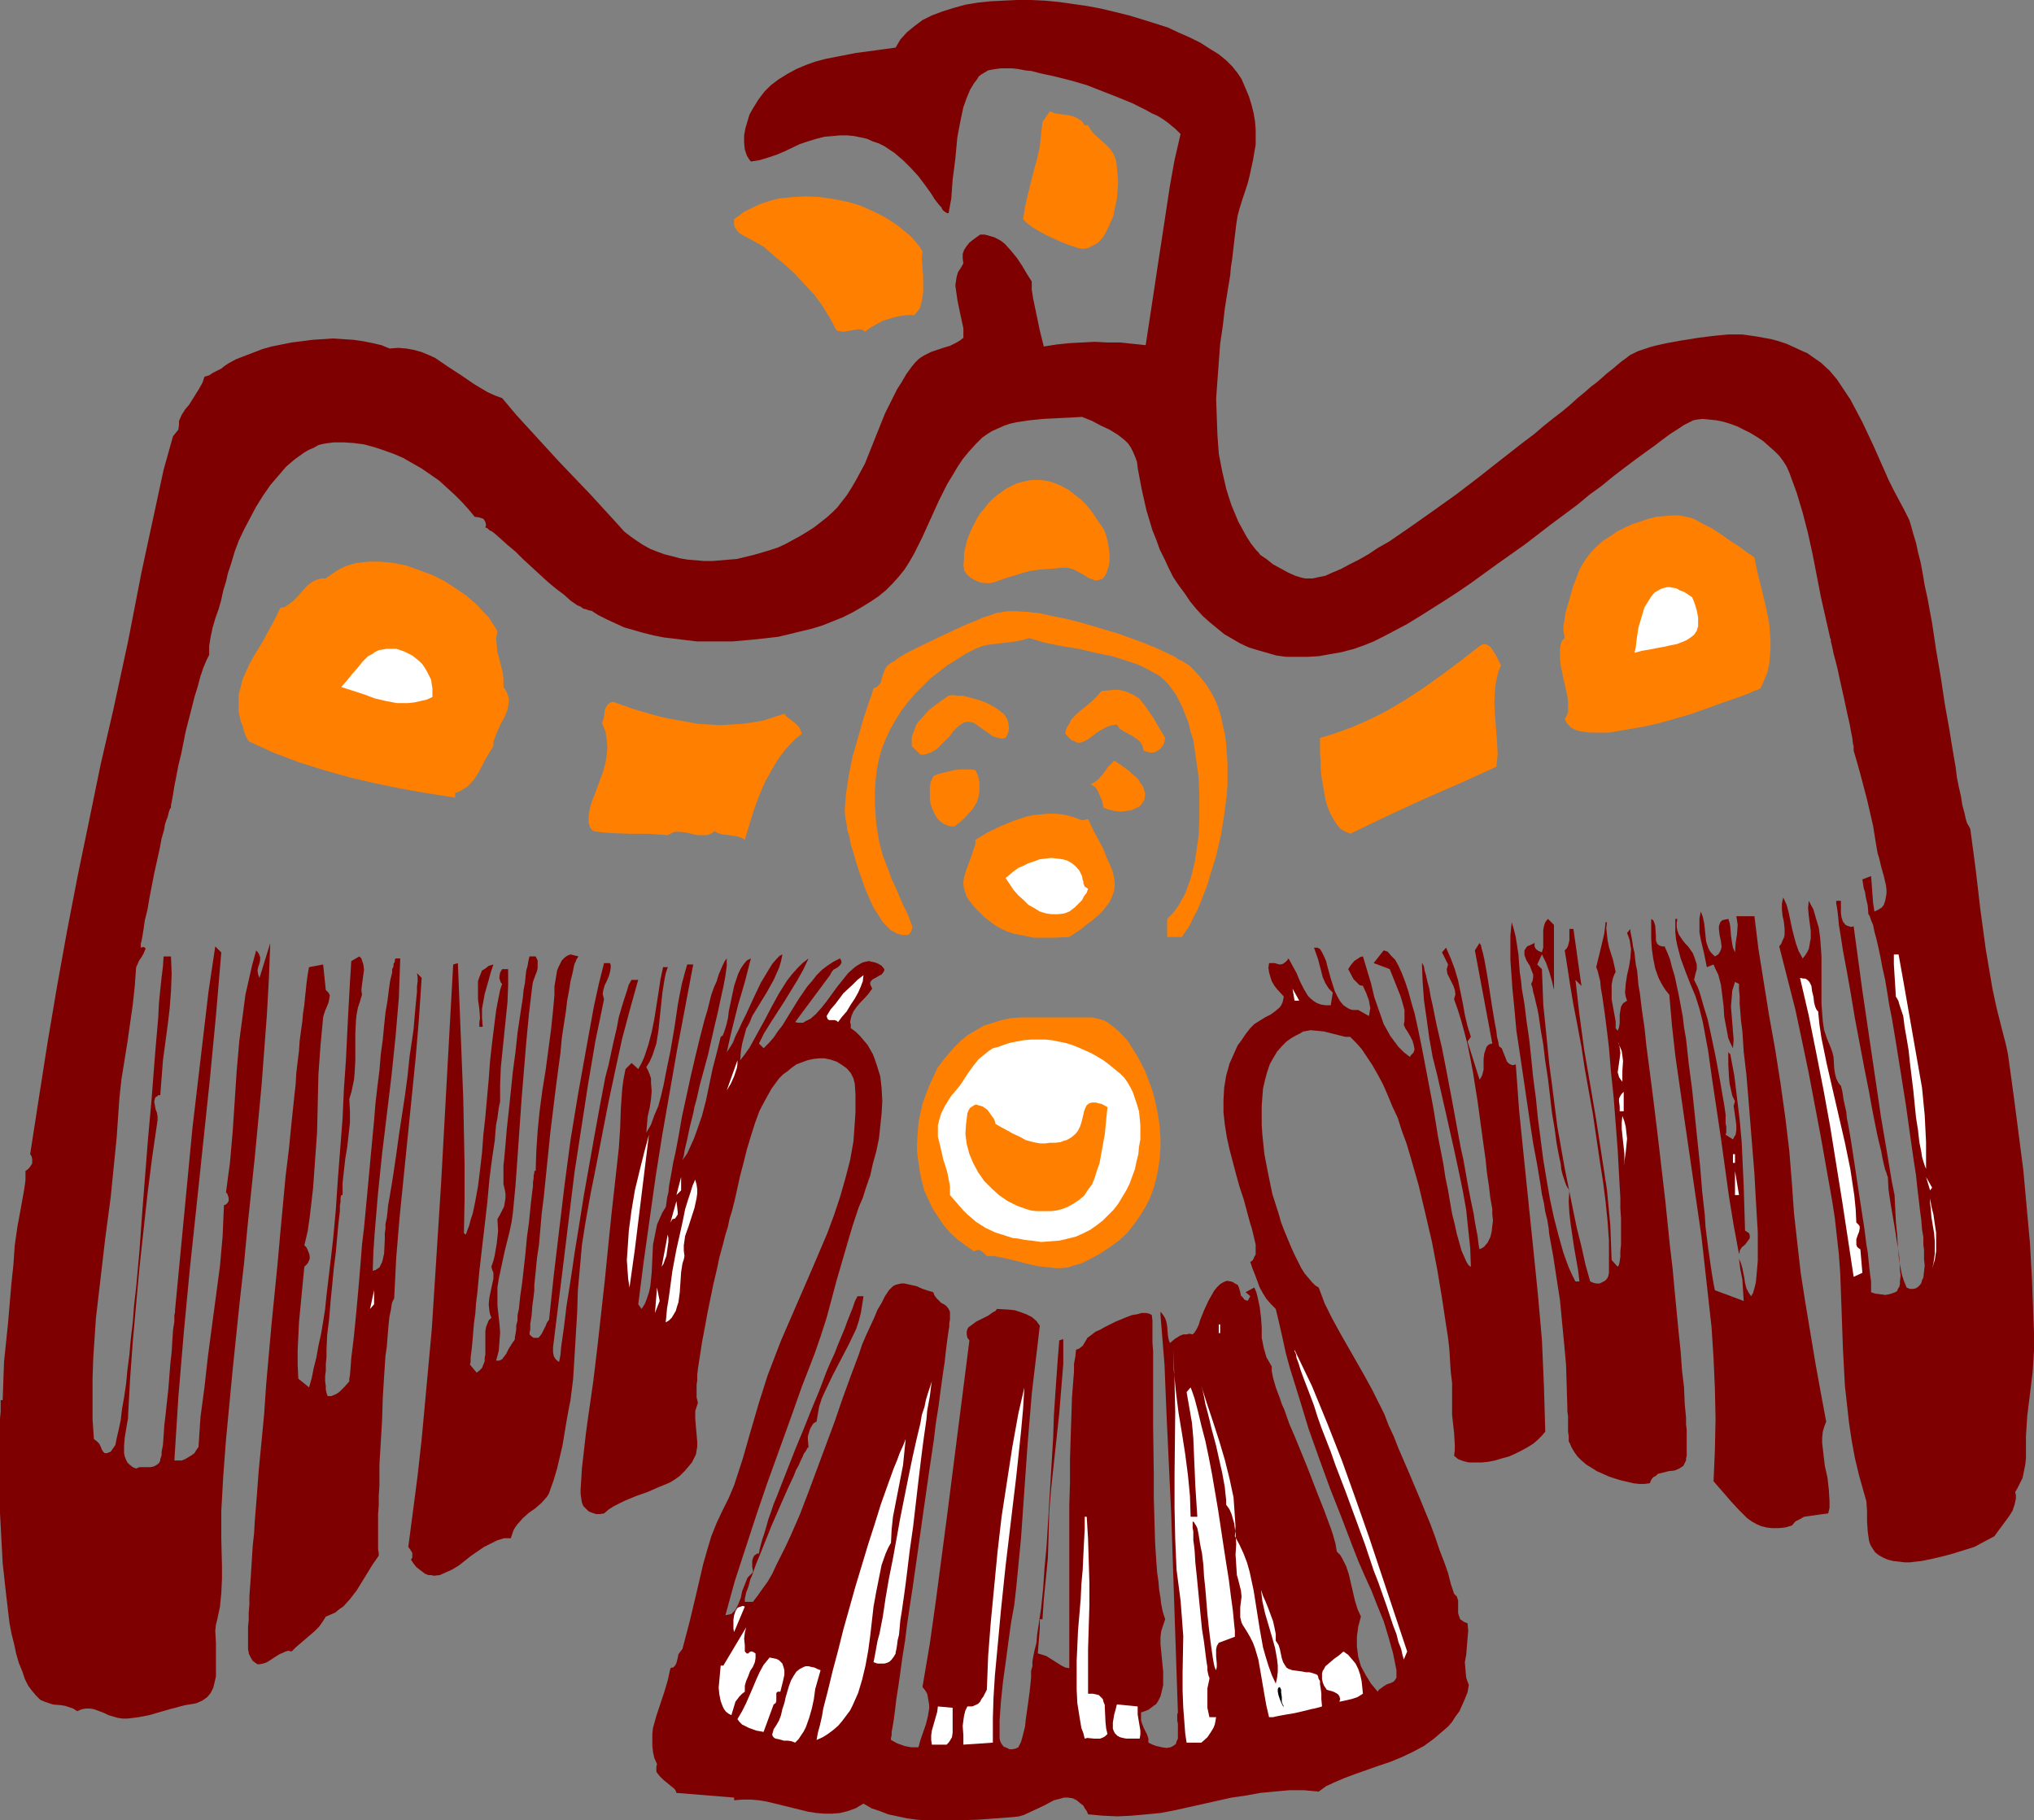 <?xml version="1.0" encoding="UTF-8" standalone="no"?>
<svg
   version="1.0"
   width="129.724mm"
   height="116.101mm"
   id="svg66"
   sodipodi:docname="Eagle 1.wmf"
   xmlns:inkscape="http://www.inkscape.org/namespaces/inkscape"
   xmlns:sodipodi="http://sodipodi.sourceforge.net/DTD/sodipodi-0.dtd"
   xmlns="http://www.w3.org/2000/svg"
   xmlns:svg="http://www.w3.org/2000/svg">
  <rect width="100%" height="100%" fill="#808080" stroke="none"/>
  <sodipodi:namedview
     id="namedview66"
     pagecolor="#ffffff"
     bordercolor="#000000"
     borderopacity="0.25"
     inkscape:showpageshadow="2"
     inkscape:pageopacity="0.0"
     inkscape:pagecheckerboard="0"
     inkscape:deskcolor="#d1d1d1"
     inkscape:document-units="mm" />
  <defs
     id="defs1">
    <pattern
       id="WMFhbasepattern"
       patternUnits="userSpaceOnUse"
       width="6"
       height="6"
       x="0"
       y="0" />
  </defs>
  <path
     style="fill:#7f0000;fill-opacity:1;fill-rule:evenodd;stroke:none"
     d="m 474.942,199.855 1.293,9.694 1.131,9.694 1.293,9.532 1.616,9.532 0.97,4.524 1.131,4.524 1.131,4.362 0.485,2.262 0.323,2.262 1.131,8.24 1.131,8.724 1.131,8.724 0.808,8.886 0.808,8.886 0.485,8.724 0.323,8.724 0.162,4.201 v 4.201 l -0.162,2.585 -0.162,2.585 -0.646,5.332 -0.646,5.17 -0.162,2.423 -0.162,2.585 v 3.716 1.616 l -0.162,1.454 -0.323,1.616 -0.323,1.616 -0.808,1.616 -0.485,0.969 -0.485,0.808 0.162,0.808 v 0.808 l -0.323,1.454 -0.485,1.454 -0.808,1.293 -1.778,2.423 -0.97,1.293 -0.808,1.131 -4.848,2.585 -5.171,1.616 -2.424,0.646 -2.747,0.646 -2.424,0.485 -2.747,0.323 h -1.293 l -1.293,-0.162 -1.454,-0.162 -1.293,-0.323 -1.131,-0.485 -1.131,-0.646 -0.808,-0.646 -0.646,-0.969 -0.485,-0.808 -0.323,-0.969 -0.162,-1.131 -0.162,-1.131 -0.162,-2.423 v -2.423 l -0.162,-2.423 -0.323,-1.131 -0.323,-1.131 -1.131,-4.039 -0.97,-4.039 -0.808,-4.362 -0.646,-4.362 -0.485,-4.362 -0.485,-4.362 -0.485,-9.048 -0.323,-9.209 -0.323,-8.886 -0.323,-4.524 -0.485,-4.362 -0.485,-4.362 -0.646,-4.201 -2.747,-15.51 -2.909,-15.349 -1.616,-7.755 -1.616,-7.594 -1.939,-7.594 -1.939,-7.594 0.485,-0.646 0.323,-0.808 0.323,-0.646 0.162,-0.646 v -1.454 l -0.162,-1.616 -0.162,-0.808 -0.162,-0.646 -0.162,-1.616 v -1.454 l 0.162,-0.808 0.162,-0.646 0.808,1.777 0.485,1.777 0.808,3.878 0.485,1.939 0.485,1.777 0.646,1.777 0.97,1.777 0.646,-0.808 0.485,-0.808 0.323,-0.646 0.162,-0.808 0.323,-1.777 v -1.777 l -0.485,-3.716 -0.162,-1.777 0.162,-1.777 1.131,2.1 0.646,2.262 0.646,2.1 0.323,2.423 0.162,2.1 0.162,2.423 v 4.524 2.262 4.524 l 0.162,2.262 0.162,2.1 0.323,2.1 0.646,1.939 0.808,1.939 0.485,1.293 0.323,1.293 0.162,2.747 0.162,1.131 0.323,1.293 0.485,0.969 0.323,0.485 0.323,0.323 0.162,0.646 0.162,0.646 0.162,0.969 0.162,1.131 0.323,1.454 0.323,1.454 0.162,1.616 0.323,1.616 0.323,1.777 0.323,1.939 0.646,4.201 1.293,8.563 0.646,4.201 0.646,4.201 0.485,3.878 0.323,1.777 0.162,1.616 0.162,1.616 0.162,1.454 0.162,1.293 0.162,1.131 v 0.969 1.293 0.323 l 0.97,0.323 1.293,0.162 1.131,0.162 0.97,-0.162 0.97,-0.323 0.485,-0.162 0.485,-0.323 0.162,-0.485 0.323,-0.485 0.162,-0.646 v -0.646 l 0.162,-1.454 -0.162,-1.454 -0.162,-3.07 -0.485,-3.07 -0.485,-3.231 -1.131,-6.624 -0.485,-3.231 -0.162,-3.07 -0.162,-0.323 -0.162,-0.646 -0.323,-0.808 -0.323,-1.293 -0.323,-1.454 -0.323,-1.777 -0.485,-1.939 -0.485,-2.1 -0.485,-2.423 -0.485,-2.423 -0.485,-2.585 -0.485,-2.747 -1.131,-5.655 -1.131,-5.978 -1.131,-5.978 -0.97,-5.816 -0.485,-2.747 -0.485,-2.747 -0.485,-2.585 -0.485,-2.585 -0.323,-2.1 -0.323,-2.1 -0.323,-1.939 -0.162,-1.777 -0.162,-1.454 -0.162,-1.131 -0.162,-0.808 v -0.646 h 1.131 v 0.808 1.131 1.131 l 0.162,0.969 0.323,0.969 0.646,0.808 0.323,0.162 0.485,0.162 0.485,0.162 0.646,-0.162 2.101,15.51 2.262,15.349 2.262,15.349 1.293,7.594 1.293,7.755 0.646,3.231 0.162,3.231 0.162,3.231 0.323,3.231 0.162,3.07 0.323,3.231 0.646,3.231 0.485,1.454 0.646,1.616 0.808,0.323 h 0.808 l 0.646,-0.162 0.485,-0.323 0.485,-0.485 0.323,-0.485 0.162,-0.646 0.323,-0.646 0.162,-1.454 0.162,-1.454 -0.162,-1.454 v -1.293 -0.969 l -0.162,-1.293 v -1.777 l -0.323,-1.939 -0.162,-2.1 -0.323,-2.423 -0.323,-2.747 -0.323,-2.747 -0.323,-3.07 -0.485,-3.07 -0.485,-3.393 -0.485,-3.393 -0.97,-6.947 -1.131,-7.109 -1.131,-7.109 -1.131,-6.786 -0.646,-3.231 -0.485,-3.07 -0.485,-2.908 -0.646,-2.908 -0.485,-2.585 -0.485,-2.262 -0.485,-2.1 -0.485,-1.777 -0.323,-1.616 -0.485,-1.131 -0.323,-0.969 -0.162,-0.323 -0.162,-0.162 -0.162,-2.1 -0.485,-2.1 -0.162,-1.131 -0.323,-0.969 -0.323,-2.1 2.101,-0.808 0.162,2.1 0.162,2.262 0.162,2.1 0.323,2.1 0.97,-0.485 0.808,-0.485 0.485,-0.646 0.323,-0.969 0.162,-0.808 0.162,-0.969 v -0.969 l -0.162,-1.131 -0.485,-2.1 -0.646,-2.262 -0.485,-2.1 -0.323,-0.969 -0.162,-0.808 -0.485,-2.908 -0.485,-3.07 -1.454,-6.301 -1.616,-6.139 -0.808,-2.908 -0.808,-2.747 v -1.131 l -0.162,-0.485 -0.162,-1.454 -0.323,-1.616 -0.323,-1.777 -0.485,-2.1 -0.97,-4.524 -0.97,-4.362 -0.485,-2.262 -0.485,-1.939 -0.485,-1.777 -0.323,-1.616 -0.323,-1.293 v -0.485 l -0.162,-0.323 -1.131,-5.008 -1.131,-5.008 -1.939,-10.017 -1.131,-5.17 -1.293,-5.008 -1.454,-4.847 -1.778,-4.847 -0.646,-1.454 -0.808,-1.293 -0.97,-1.293 -1.131,-1.131 -1.293,-1.131 -1.454,-1.293 -1.454,-0.969 -1.616,-0.969 -1.616,-0.808 -1.616,-0.808 -1.778,-0.646 -1.616,-0.485 -1.616,-0.323 -1.616,-0.162 -1.616,-0.162 -1.454,0.162 -0.808,0.162 -0.97,0.485 -1.293,0.646 -1.454,0.969 -1.778,1.131 -1.778,1.293 -2.101,1.616 -2.262,1.616 -2.424,1.777 -2.586,1.939 -2.747,2.1 -2.747,2.262 -2.909,2.1 -2.909,2.423 -6.302,4.685 -6.302,4.847 -6.626,4.685 -6.464,4.685 -3.07,2.1 -3.232,2.1 -3.07,1.939 -3.07,1.939 -2.909,1.777 -2.747,1.454 -2.747,1.454 -2.586,1.293 -2.424,0.969 -2.262,0.808 -3.07,0.808 -2.747,0.485 -2.747,0.485 -2.747,0.162 h -2.424 -2.586 l -2.424,-0.323 -2.262,-0.646 -2.262,-0.646 -2.101,-0.646 -2.101,-0.969 -1.939,-1.131 -1.939,-1.131 -1.778,-1.454 -1.778,-1.454 -1.616,-1.454 -1.616,-1.777 -1.454,-1.777 -1.293,-1.939 -1.454,-1.939 -1.293,-1.939 -1.131,-2.262 -0.97,-2.1 -1.131,-2.262 -0.808,-2.262 -0.97,-2.423 -1.454,-4.847 -1.131,-5.008 -0.97,-5.17 -0.162,-1.454 -0.485,-1.293 -0.485,-1.131 -0.485,-0.969 -0.646,-0.969 -0.808,-0.808 -1.616,-1.293 -2.101,-1.293 -2.101,-0.969 -2.101,-1.131 -2.424,-0.969 -2.909,0.162 -3.232,0.162 -3.232,0.162 -3.232,0.323 -3.232,0.485 -1.454,0.323 -1.454,0.485 -1.454,0.646 -1.454,0.646 -1.293,0.808 -1.131,0.808 -1.616,1.616 -1.616,1.777 -1.454,1.777 -1.293,1.939 -1.131,1.939 -1.293,2.1 -2.101,4.201 -3.878,8.563 -2.101,4.201 -1.131,1.939 -1.131,1.777 -1.454,1.777 -1.454,1.616 -1.616,1.616 -1.778,1.454 -1.939,1.293 -2.101,1.293 -2.262,1.293 -2.262,1.131 -2.424,0.969 -2.424,0.969 -2.586,0.808 -2.747,0.646 -2.586,0.646 -2.747,0.646 -2.747,0.323 -2.909,0.323 -5.494,0.485 h -2.909 -2.747 -2.747 l -2.747,-0.323 -2.586,-0.323 -2.747,-0.323 -2.424,-0.485 -2.586,-0.646 -2.262,-0.646 -2.262,-0.646 -2.101,-0.969 -2.101,-0.969 -1.939,-0.969 -1.778,-1.131 h -0.323 l -0.485,-0.162 -0.485,-0.162 -0.646,-0.162 -0.646,-0.485 -0.808,-0.323 -1.616,-1.131 -1.616,-1.454 -1.939,-1.454 -1.939,-1.616 -1.939,-1.777 -4.04,-3.716 -1.778,-1.777 -1.939,-1.616 -1.616,-1.454 -1.454,-1.293 -0.646,-0.485 -0.646,-0.323 -0.485,-0.485 -0.485,-0.162 0.162,-0.646 -0.162,-0.646 -0.162,-0.323 -0.323,-0.485 -0.485,-0.162 -0.485,-0.162 -1.131,-0.162 -1.454,-1.777 -1.616,-1.777 -1.778,-1.777 -1.939,-1.777 -1.778,-1.616 -2.101,-1.454 -2.101,-1.454 -2.262,-1.293 -2.262,-1.293 -2.262,-0.969 -2.262,-0.808 -2.424,-0.808 -2.424,-0.646 -2.424,-0.323 -2.424,-0.162 h -2.424 l -1.293,0.162 -1.131,0.162 -1.293,0.323 -1.131,0.646 -1.131,0.485 -1.131,0.646 -2.262,1.616 -2.101,1.777 -1.939,2.262 -1.939,2.262 -1.778,2.585 -1.616,2.585 -1.454,2.747 -1.454,2.747 -1.293,2.747 -0.97,2.585 -0.808,2.747 -0.808,2.423 -0.485,2.1 -0.646,2.1 -0.485,2.262 -0.646,2.262 -0.808,2.262 -0.646,2.262 -0.485,2.262 -0.323,2.1 v 2.1 l -0.323,0.646 -0.323,0.646 -0.808,1.939 -0.646,1.939 -0.646,2.423 -0.808,2.585 -0.646,2.585 -1.454,5.655 -1.131,5.655 -0.646,2.585 -0.485,2.585 -0.485,2.423 -0.323,2.1 -0.323,1.777 -0.162,0.646 v 0.646 l -0.162,0.162 -0.162,0.323 -0.162,0.485 -0.162,0.646 -0.162,0.646 -0.323,0.808 -0.323,0.969 -0.162,1.131 -0.646,2.262 -0.485,2.585 -0.646,2.908 -0.646,2.908 -1.131,5.816 -0.485,2.908 -0.646,2.585 -0.323,2.262 -0.162,0.969 -0.162,0.969 -0.162,0.808 -0.162,0.646 v 0.646 0.323 l 0.485,-0.162 h 0.323 l 0.162,0.162 0.162,0.162 v 0.162 l -0.162,0.323 -0.323,0.808 -0.485,0.808 -0.646,0.969 -0.323,0.808 -0.162,0.323 -0.162,0.323 -0.323,4.524 -0.485,4.524 -1.293,9.048 -1.454,9.048 -0.485,4.524 -0.323,4.685 -0.323,4.685 -0.485,4.847 -0.97,9.694 -1.293,9.694 -1.131,9.694 -1.131,9.694 -0.323,4.847 -0.323,4.847 -0.162,4.847 v 4.847 4.847 l 0.323,4.847 0.646,0.485 0.646,0.646 0.323,0.646 0.323,0.808 0.323,0.485 0.323,0.323 h 0.323 0.323 l 0.323,-0.162 0.485,-0.162 1.131,-1.616 0.323,-1.616 0.485,-2.1 0.485,-2.262 0.323,-2.747 0.485,-2.747 0.485,-3.231 0.323,-3.393 0.485,-3.716 0.323,-3.716 0.485,-4.039 0.323,-4.201 0.485,-4.201 0.808,-8.886 0.646,-9.048 1.454,-18.418 0.808,-8.886 0.323,-4.201 0.323,-4.201 0.323,-4.039 0.323,-3.716 0.323,-3.716 0.162,-3.393 0.323,-3.231 0.323,-3.07 0.323,-2.585 0.162,-2.423 h 1.778 l 0.162,4.201 -0.162,4.201 -0.323,4.201 -0.485,4.039 -1.131,8.401 -0.323,4.201 -0.323,4.201 h -0.485 l -0.323,0.323 -0.323,0.162 -0.162,0.323 -0.162,0.808 0.162,0.808 0.162,0.969 0.323,0.808 0.162,0.969 v 0.808 l -1.293,8.886 -1.131,8.886 -0.97,8.886 -0.97,8.886 -0.808,8.886 -0.808,9.048 -0.646,8.886 -0.485,8.886 v 0.646 l -0.162,0.808 -0.323,1.939 -0.323,1.939 -0.162,1.939 v 0.969 0.808 l 0.162,0.808 0.323,0.808 0.323,0.646 0.485,0.485 0.808,0.646 0.808,0.323 0.808,-0.323 h 0.808 1.778 l 0.808,-0.162 0.646,-0.323 0.646,-0.485 0.323,-0.646 v -0.323 l 0.162,-0.485 0.162,-0.485 v -0.808 l 0.162,-0.808 0.162,-0.808 0.162,-2.262 0.162,-2.423 0.323,-2.747 0.323,-3.07 0.323,-2.908 0.485,-6.139 0.323,-2.908 0.162,-2.747 0.162,-2.423 0.162,-1.131 0.162,-0.969 v -0.969 -0.646 l 0.162,-0.646 v -0.485 l 2.101,-21.973 2.101,-21.973 1.293,-10.986 1.293,-10.986 1.293,-10.986 1.616,-10.825 1.454,1.454 -1.293,15.349 -1.454,15.187 -1.616,15.349 -1.616,15.349 -1.616,15.187 -1.454,15.349 -1.293,15.349 -0.97,15.349 h 0.808 0.97 l 0.808,-0.323 0.808,-0.485 0.808,-0.485 0.646,-0.485 0.485,-0.808 0.485,-0.646 0.485,-7.27 0.97,-7.27 0.808,-7.27 0.97,-7.27 0.97,-7.27 0.97,-7.27 0.646,-7.27 0.323,-7.432 0.485,-0.162 0.323,-0.323 0.323,-0.485 v -0.485 -0.323 l -0.162,-0.485 -0.162,-0.485 -0.323,-0.323 0.97,-7.27 0.646,-7.432 0.485,-7.27 0.485,-7.432 0.646,-7.27 0.97,-7.27 0.485,-3.716 0.808,-3.554 0.808,-3.554 0.97,-3.554 0.323,0.323 0.323,0.485 0.323,0.808 v 0.646 l -0.162,0.808 -0.323,0.969 -0.162,0.808 0.162,0.969 0.323,0.808 2.586,-8.401 -0.323,8.563 -0.485,8.724 -0.646,8.563 -0.646,8.563 -1.616,17.126 -1.778,16.964 -0.808,8.563 -0.97,8.563 -1.778,17.126 -1.616,16.964 -0.646,8.563 -0.485,8.563 v 3.231 3.393 l 0.162,6.624 v 3.231 l -0.162,3.393 -0.323,3.231 -0.646,3.07 -0.323,1.293 -0.162,1.454 0.162,3.07 v 3.231 3.231 1.454 l -0.323,1.454 -0.323,1.293 -0.646,1.293 -0.808,0.969 -1.131,0.808 -1.454,0.646 -0.808,0.162 -0.97,0.162 -0.97,0.162 -1.293,0.323 -1.131,0.323 -1.293,0.323 -5.01,1.454 -2.586,0.485 -2.586,0.323 h -1.131 l -1.131,-0.162 -1.131,-0.323 -1.131,-0.323 -0.97,-0.485 -0.808,-0.323 -1.778,-0.646 -0.97,-0.162 h -0.97 l -0.97,0.162 -1.131,0.485 -0.97,-0.646 -0.97,-0.323 -0.97,-0.323 -0.97,-0.162 -1.939,-0.162 -0.97,-0.323 -0.97,-0.323 -1.131,-0.485 -0.97,-0.969 -0.97,-1.131 -0.97,-1.293 -0.808,-1.616 -0.646,-1.939 -0.808,-1.939 -0.646,-2.262 -0.485,-2.262 -0.646,-2.585 -0.485,-2.585 -0.323,-2.747 L 1.293,382.746 0.646,376.768 0.323,370.79 0,364.651 v -5.816 -10.34 -2.423 -2.1 -1.939 l 0.162,-1.777 v -1.454 -1.293 h 0.485 l 0.162,-4.524 0.162,-4.685 0.97,-9.371 0.808,-9.532 0.485,-4.524 0.323,-4.685 0.323,-2.262 0.323,-2.262 0.808,-4.362 0.808,-4.524 0.323,-2.262 v -2.262 l 0.485,-0.323 0.485,-0.485 0.323,-0.485 0.323,-0.485 v -0.646 -0.485 l -0.162,-0.646 -0.323,-0.485 2.101,-13.571 2.101,-13.41 2.262,-13.41 2.424,-13.41 2.586,-13.41 2.747,-13.248 2.747,-13.41 3.07,-13.248 1.778,-8.24 1.778,-8.24 3.232,-16.641 1.778,-8.24 1.778,-8.24 1.778,-8.24 2.262,-8.078 0.646,-0.808 0.646,-0.808 0.162,-1.131 v -0.485 -0.485 l 0.646,-1.454 0.808,-1.293 0.97,-1.131 0.808,-1.293 1.616,-2.585 0.808,-1.454 0.485,-1.454 1.131,-0.323 0.97,-0.646 1.939,-0.969 0.808,-0.646 0.97,-0.646 1.778,-0.969 2.101,-0.808 2.101,-0.808 2.101,-0.808 2.262,-0.646 2.424,-0.485 2.424,-0.485 2.586,-0.323 2.424,-0.323 2.586,-0.162 2.424,-0.162 2.424,0.162 2.424,0.162 2.262,0.323 2.424,0.485 2.101,0.485 1.939,0.808 2.101,-0.162 1.939,0.162 1.778,0.323 1.778,0.485 1.616,0.646 1.778,0.808 3.07,2.1 3.232,2.1 3.07,2.1 1.616,0.969 1.616,0.969 1.778,0.808 1.778,0.646 3.394,4.039 3.394,3.716 7.11,7.755 7.272,7.594 6.949,7.594 1.293,1.454 1.454,1.131 1.616,1.131 1.454,0.969 1.778,0.969 1.616,0.646 1.778,0.646 1.939,0.485 1.778,0.485 1.939,0.323 1.939,0.162 1.939,0.162 h 2.101 l 1.939,-0.162 3.878,-0.323 4.04,-0.969 3.878,-1.131 1.939,-0.646 1.778,-0.808 1.778,-0.969 1.778,-0.969 1.616,-0.969 1.778,-1.131 1.454,-1.131 1.454,-1.131 1.454,-1.293 1.293,-1.293 1.131,-1.454 1.131,-1.454 1.131,-1.777 1.131,-1.939 2.101,-3.878 1.616,-4.039 1.616,-4.039 1.616,-4.039 1.939,-3.878 0.97,-1.939 1.131,-1.777 1.131,-1.939 1.293,-1.777 0.808,-0.969 0.808,-0.808 0.646,-0.485 0.808,-0.485 1.616,-0.808 1.454,-0.485 1.454,-0.485 1.616,-0.485 1.616,-0.808 0.808,-0.485 0.808,-0.646 v -1.131 -1.131 l -0.485,-2.262 -0.485,-2.262 -0.485,-2.423 -0.323,-2.262 -0.162,-1.131 0.162,-1.131 0.162,-0.969 0.323,-1.131 0.646,-0.969 0.646,-1.131 -0.162,-1.131 v -1.131 l 0.323,-0.969 0.646,-0.969 0.646,-0.808 0.808,-0.646 1.778,-1.293 h 1.131 l 1.131,0.323 1.131,0.323 0.97,0.485 0.808,0.485 0.808,0.646 1.454,1.616 1.454,1.777 1.293,1.939 1.131,1.939 1.131,1.777 v 1.939 l 0.323,2.1 0.808,3.878 0.808,3.878 0.97,3.878 3.07,-0.485 3.07,-0.323 3.07,-0.162 3.07,-0.162 3.07,0.162 h 3.07 l 6.141,0.646 1.939,-12.764 0.97,-6.463 0.97,-6.301 1.939,-12.764 1.131,-6.301 1.454,-6.301 -0.646,-0.646 -0.646,-0.646 -0.808,-0.646 -0.97,-0.808 -1.131,-0.808 -1.293,-0.808 -1.454,-0.646 -1.454,-0.808 -3.232,-1.616 -3.555,-1.454 -3.717,-1.454 -3.717,-1.454 -3.878,-1.131 -3.878,-0.969 -3.717,-0.808 -1.778,-0.485 -1.616,-0.162 -1.616,-0.323 -1.454,-0.162 h -1.454 -1.293 l -1.293,0.162 -0.97,0.162 -0.808,0.162 -0.808,0.485 -0.808,0.485 -0.646,0.485 -0.485,0.808 -0.646,0.808 -0.97,1.616 -0.808,1.939 -0.808,2.262 -0.485,2.262 -0.485,2.423 -0.485,2.585 -0.485,5.17 -0.323,2.585 -0.323,2.423 -0.162,2.262 -0.162,2.262 -0.323,1.777 -0.323,1.777 h -0.323 l -0.323,-0.162 -0.485,-0.323 -0.323,-0.323 -0.323,-0.646 -0.485,-0.485 -1.131,-1.454 -0.485,-0.808 -0.646,-0.969 -1.293,-1.777 -1.454,-1.939 -1.778,-1.939 -1.939,-1.939 -2.101,-1.777 -2.424,-1.616 -1.293,-0.646 -1.454,-0.485 -1.454,-0.646 -1.454,-0.323 -1.616,-0.323 -1.616,-0.162 h -1.778 l -1.778,0.162 -1.939,0.162 -1.939,0.485 -2.101,0.646 -1.939,0.646 -3.717,1.777 -1.939,0.808 -1.939,0.646 -2.101,0.646 -2.101,0.323 -0.485,-0.646 -0.485,-0.808 -0.485,-1.454 -0.162,-1.616 v -1.777 l 0.323,-1.777 0.485,-1.616 0.485,-1.616 0.808,-1.454 1.293,-2.1 1.454,-1.939 1.616,-1.616 1.939,-1.454 2.101,-1.293 2.101,-1.131 2.262,-0.969 2.262,-0.808 2.424,-0.646 2.424,-0.485 5.01,-0.969 4.848,-0.646 4.686,-0.646 1.131,-1.939 1.616,-1.777 1.778,-1.454 1.939,-1.454 2.262,-1.131 2.586,-0.969 2.586,-0.808 2.909,-0.808 2.909,-0.485 3.07,-0.323 3.07,-0.162 L 245.147,0 h 3.394 l 3.394,0.162 3.394,0.323 3.394,0.485 3.394,0.485 3.394,0.646 3.394,0.808 3.232,0.808 3.232,0.969 3.07,0.969 3.07,0.969 2.747,1.293 2.586,1.131 2.586,1.293 2.262,1.454 2.101,1.293 1.778,1.454 1.454,1.454 1.293,1.616 0.97,1.454 0.97,2.262 0.808,1.939 0.646,2.1 0.485,1.939 0.323,1.939 0.162,1.939 v 1.777 1.939 l -0.323,1.777 -0.323,1.939 -0.808,3.716 -0.485,1.939 -0.646,1.939 -0.646,1.939 -0.646,2.1 -0.485,1.777 -0.323,2.1 -0.485,4.039 -0.485,4.201 -0.323,2.1 -0.162,1.939 -0.646,3.878 -0.646,4.039 -0.485,4.201 -0.646,4.362 -0.323,4.362 -0.323,4.362 -0.323,4.524 0.162,4.524 0.162,4.362 0.323,4.362 0.808,4.201 0.97,4.201 0.646,2.1 0.646,1.939 0.808,1.939 0.808,1.939 0.97,1.777 0.97,1.777 1.131,1.777 1.293,1.616 0.485,0.485 0.485,0.646 1.454,0.969 1.616,1.293 1.778,0.969 1.778,0.969 1.778,0.808 1.616,0.485 0.808,0.162 h 0.646 1.131 l 1.454,-0.323 1.616,-0.323 1.778,-0.808 1.939,-0.808 2.101,-1.131 2.262,-1.131 2.262,-1.293 2.424,-1.616 2.586,-1.454 2.586,-1.777 2.586,-1.777 5.494,-3.878 5.656,-4.039 5.494,-4.201 5.333,-4.201 5.171,-4.039 2.586,-1.939 2.262,-1.939 2.424,-1.939 2.101,-1.616 1.939,-1.616 1.778,-1.616 1.778,-1.454 1.454,-1.293 1.293,-0.969 1.131,-0.969 1.454,-1.293 1.454,-1.131 1.131,-0.969 0.97,-0.808 1.131,-0.808 0.808,-0.646 1.939,-0.969 1.939,-0.646 0.97,-0.323 1.131,-0.323 1.454,-0.323 1.454,-0.323 1.778,-0.323 1.778,-0.323 2.101,-0.323 1.939,-0.323 3.878,-0.485 3.394,-0.323 h 3.394 l 3.394,0.485 1.778,0.323 1.778,0.323 1.778,0.485 1.939,0.646 1.778,0.808 2.101,0.969 1.131,0.485 1.131,0.808 2.101,1.454 2.101,1.939 1.778,2.1 1.616,2.423 1.616,2.423 1.454,2.747 1.454,2.747 2.586,5.493 2.586,5.816 1.131,2.585 1.293,2.585 1.293,2.423 1.293,2.423 0.485,0.969 0.646,1.293 0.485,1.616 0.485,1.777 0.646,2.1 0.485,2.262 0.646,2.585 0.485,2.585 0.485,2.908 0.646,2.908 1.131,6.139 0.97,6.463 1.131,6.624 0.97,6.463 1.131,6.301 0.485,3.07 0.485,2.908 0.485,2.747 0.323,2.585 0.485,2.423 0.485,2.1 0.323,2.1 0.485,1.777 0.323,1.454 0.323,1.131 0.485,0.808 z"
     id="path1" />
  <path
     style="fill:#ff7f00;fill-opacity:1;fill-rule:evenodd;stroke:none"
     d="m 261.469,30.213 h 0.808 l 0.646,1.131 0.646,0.808 1.778,1.616 1.778,1.616 0.808,0.969 0.646,1.131 0.485,1.293 0.162,1.616 0.162,1.616 0.162,1.939 -0.162,1.939 -0.162,2.1 -0.485,2.1 -0.323,1.939 -0.808,1.777 -0.808,1.777 -0.808,1.454 -1.131,1.293 -0.646,0.485 -0.646,0.323 -0.646,0.323 -0.646,0.323 -0.808,0.162 h -0.808 l -0.808,-0.162 -0.97,-0.323 -1.454,-0.485 -1.616,-0.646 -1.778,-0.808 -1.778,-0.808 -1.778,-0.969 -1.616,-0.969 -1.293,-0.969 -0.485,-0.485 -0.485,-0.485 0.485,-2.908 0.646,-2.908 1.454,-5.816 0.808,-2.908 0.646,-2.908 0.323,-3.07 0.323,-2.908 1.778,-2.585 1.131,0.485 2.262,0.323 1.293,0.162 1.131,0.323 0.97,0.485 0.97,0.646 0.323,0.485 z"
     id="path2" />
  <path
     style="fill:#ff7f00;fill-opacity:1;fill-rule:evenodd;stroke:none"
     d="m 222.361,60.587 -0.162,1.777 0.162,2.1 0.162,1.939 v 2.1 2.1 l -0.323,1.939 -0.485,1.777 -0.646,0.808 -0.646,0.808 h -1.454 l -1.616,0.162 -1.616,0.323 -1.616,0.485 -1.454,0.485 -1.454,0.808 -1.454,0.808 -1.293,0.969 -0.323,-0.323 -0.323,-0.162 -0.808,-0.162 -0.97,0.162 -0.808,0.162 -0.97,0.162 -0.97,0.162 -0.97,-0.162 h -0.323 l -0.485,-0.323 -0.808,-1.616 -0.808,-1.454 -1.778,-2.908 -1.939,-2.585 -2.262,-2.423 -2.262,-2.423 -2.424,-2.262 -2.586,-2.1 -2.586,-2.262 -1.131,-0.646 -1.131,-0.646 -2.424,-1.293 -1.131,-0.646 -0.808,-0.969 -0.323,-0.485 -0.162,-0.646 v -0.485 -0.808 l 1.131,-0.808 1.293,-0.969 1.293,-0.646 1.293,-0.646 1.454,-0.646 1.454,-0.485 1.616,-0.485 1.454,-0.323 3.07,-0.323 3.394,-0.162 3.232,0.162 3.394,0.485 3.232,0.646 3.232,0.969 2.909,1.293 2.909,1.454 2.747,1.777 2.424,1.939 1.131,0.969 0.97,1.131 0.97,1.131 z"
     id="path3" />
  <path
     style="fill:#ff7f00;fill-opacity:1;fill-rule:evenodd;stroke:none"
     d="m 265.993,127.474 0.485,1.131 0.323,1.131 0.323,1.293 0.162,1.293 0.162,1.454 v 1.293 l -0.162,1.293 -0.323,0.969 -0.323,0.969 -0.485,0.808 -0.485,0.485 -0.646,0.162 -0.485,0.162 h -0.646 l -0.646,-0.323 -0.646,-0.162 -1.293,-0.808 -1.454,-0.808 -1.293,-0.646 -0.646,-0.162 -0.646,-0.162 h -1.454 l -1.131,0.162 -2.424,0.162 -1.939,0.162 -2.101,0.323 -1.778,0.485 -2.101,0.646 -2.101,0.646 -2.262,0.808 -1.131,0.323 h -1.293 l -1.293,-0.162 -1.131,-0.485 -1.131,-0.646 -0.97,-0.808 -0.323,-0.485 -0.323,-0.485 V 136.845 l -0.162,-0.485 0.162,-1.616 v -1.454 l 0.323,-1.293 0.323,-1.454 0.485,-1.454 0.646,-1.454 0.646,-1.293 0.646,-1.293 0.808,-1.293 0.97,-1.131 0.97,-1.293 0.97,-0.969 1.131,-0.969 1.131,-0.808 1.131,-0.808 1.293,-0.646 1.293,-0.646 1.293,-0.323 1.293,-0.323 1.454,-0.162 h 1.293 l 1.454,0.162 1.454,0.323 1.293,0.485 1.454,0.646 1.454,0.808 1.454,1.131 1.454,1.131 1.454,1.454 1.293,1.616 1.293,1.939 z"
     id="path4" />
  <path
     style="fill:#ff7f00;fill-opacity:1;fill-rule:evenodd;stroke:none"
     d="m 422.907,134.422 0.808,3.878 0.97,3.878 0.97,4.039 0.808,4.039 0.162,1.939 0.162,2.1 v 1.939 l -0.162,2.1 -0.162,1.777 -0.485,2.1 -0.808,1.939 -0.808,1.777 -0.646,0.323 -0.97,0.323 -0.97,0.485 -1.293,0.485 -1.293,0.485 -1.454,0.485 -3.232,1.131 -3.555,1.293 -3.717,1.293 -3.878,1.131 -4.04,1.131 -3.878,0.808 -3.878,0.646 -1.778,0.323 -1.778,0.323 h -1.616 -1.616 -1.454 l -1.293,-0.162 -1.131,-0.162 -1.131,-0.323 -0.97,-0.485 -0.646,-0.646 -0.646,-0.808 -0.323,-0.808 0.485,-0.646 0.323,-0.969 v -1.131 -1.131 l -0.162,-1.454 -0.323,-1.454 -0.646,-2.908 -0.646,-3.07 -0.162,-1.454 v -1.293 -1.293 l 0.162,-1.131 0.323,-0.808 0.646,-0.646 -0.162,-0.808 -0.162,-0.969 v -0.969 l 0.162,-0.969 0.323,-2.262 0.646,-2.262 0.646,-2.262 0.646,-2.262 0.808,-1.939 0.323,-0.969 0.323,-0.808 0.808,-1.454 0.97,-1.454 1.131,-1.454 1.293,-1.293 1.454,-1.293 1.778,-1.131 1.616,-1.131 1.939,-0.969 1.778,-0.808 1.939,-0.646 1.939,-0.646 1.939,-0.485 1.939,-0.162 1.778,-0.162 h 1.778 l 1.616,0.323 0.808,0.162 0.97,0.323 0.97,0.485 1.131,0.646 2.262,1.131 2.262,1.454 2.262,1.616 2.262,1.454 1.939,1.454 0.808,0.485 z"
     id="path5" />
  <path
     style="fill:#ff7f00;fill-opacity:1;fill-rule:evenodd;stroke:none"
     d="m 119.907,152.194 -0.323,1.777 0.162,1.616 0.162,1.616 0.485,1.777 0.808,3.231 0.162,1.616 v 1.777 l 0.646,0.969 0.323,0.808 0.323,0.969 v 0.969 l -0.162,0.808 -0.162,0.969 -0.646,1.616 -0.97,1.777 -0.808,1.777 -0.646,1.616 -0.323,0.969 v 0.969 l -0.97,1.616 -0.97,1.616 -1.778,3.393 -0.97,1.454 -1.293,1.454 -0.646,0.485 -0.808,0.485 -0.808,0.485 -0.97,0.323 v 1.131 l -6.302,-0.969 -6.464,-1.131 -6.302,-1.293 -6.302,-1.454 -6.302,-1.777 -6.141,-1.939 -5.979,-2.262 -5.979,-2.747 -0.646,-1.131 -0.485,-1.293 -0.323,-1.293 -0.485,-1.131 -0.485,-2.262 v -2.1 -2.1 l 0.485,-1.777 0.485,-1.939 0.808,-1.777 0.808,-1.777 0.97,-1.777 2.262,-3.716 2.101,-3.878 1.131,-2.1 0.97,-2.1 0.97,-0.162 0.808,-0.485 0.646,-0.485 0.646,-0.485 1.131,-1.131 1.131,-1.293 1.131,-1.293 1.293,-0.969 0.646,-0.323 0.808,-0.323 0.808,-0.162 h 0.97 l 1.131,-0.808 1.131,-0.808 1.131,-0.646 1.293,-0.646 1.454,-0.485 1.293,-0.323 1.454,-0.162 1.454,-0.162 h 1.454 1.454 l 3.07,0.323 3.232,0.646 3.07,1.131 3.07,1.131 2.909,1.454 2.747,1.777 2.586,1.777 2.424,2.1 1.939,2.1 0.97,0.969 0.808,1.293 0.646,0.969 z"
     id="path6" />
  <path
     style="fill:#ffffff;fill-opacity:1;fill-rule:evenodd;stroke:none"
     d="m 407.878,143.954 0.485,1.131 0.323,0.969 0.323,1.131 0.162,0.808 0.162,0.808 v 0.808 1.293 l -0.323,1.131 -0.646,0.969 -0.808,0.646 -0.97,0.646 -1.131,0.485 -1.293,0.485 -1.616,0.323 -1.454,0.323 -1.778,0.323 -1.616,0.323 -1.939,0.323 -1.778,0.485 0.323,-1.293 0.162,-1.616 0.485,-3.231 0.485,-1.616 0.485,-1.616 0.485,-1.616 0.808,-1.293 0.808,-1.293 0.808,-0.969 1.131,-0.646 0.646,-0.323 0.646,-0.162 0.646,-0.162 h 0.646 l 0.808,0.162 0.808,0.162 0.808,0.485 0.97,0.323 0.97,0.646 z"
     id="path7" />
  <path
     style="fill:#ff7f00;fill-opacity:1;fill-rule:evenodd;stroke:none"
     d="m 284.9,225.867 h -3.555 v -4.362 l 0.97,-0.969 0.97,-1.131 0.808,-1.131 0.808,-1.454 0.808,-1.454 0.646,-1.777 0.646,-1.777 0.485,-1.939 0.485,-1.939 0.323,-2.1 0.646,-4.524 0.162,-4.524 V 192.1 l -0.162,-4.685 -0.646,-4.524 -0.646,-4.524 -0.646,-1.939 -0.485,-2.1 -1.454,-3.716 -0.808,-1.616 -0.808,-1.616 -0.97,-1.293 -0.97,-1.293 -0.97,-0.969 -1.131,-0.969 -1.778,-0.969 -1.778,-0.969 -1.778,-0.808 -1.939,-0.646 -4.04,-1.293 -4.04,-0.808 -4.04,-0.969 -4.04,-0.646 -4.04,-0.808 -3.878,-1.131 -1.616,0.485 -1.616,0.323 -6.626,0.808 -1.454,0.323 -1.616,0.646 -2.262,1.131 -2.262,1.454 -2.101,1.293 -2.101,1.616 -2.101,1.616 -1.939,1.939 -1.778,1.777 -1.778,2.1 -1.616,2.1 -1.293,2.1 -1.293,2.262 -1.131,2.423 -0.97,2.423 -0.646,2.423 -0.485,2.423 -0.323,2.747 -0.162,2.747 v 2.747 l 0.162,2.423 0.162,2.262 0.323,2.1 0.323,2.1 0.485,1.939 0.485,1.777 1.454,3.716 0.646,1.939 0.97,1.939 0.808,1.939 0.97,2.262 1.131,2.262 0.97,2.585 0.162,0.323 v 0.323 l -0.323,0.969 -0.485,0.646 -0.485,0.162 h -0.323 -0.808 l -0.646,-0.162 -0.646,-0.162 -0.808,-0.485 -0.646,-0.323 -0.646,-0.646 -1.293,-1.293 -1.131,-1.777 -1.131,-1.777 -0.97,-2.1 -0.97,-2.262 -1.616,-4.524 -0.646,-2.1 -0.646,-2.262 -0.646,-1.939 -0.323,-1.939 -0.485,-1.454 -0.162,-1.293 -0.323,-1.777 -0.162,-1.777 0.162,-1.939 0.162,-2.1 0.323,-2.1 0.323,-2.262 0.97,-4.685 1.293,-4.524 1.293,-4.524 0.646,-1.939 0.646,-1.939 0.646,-1.777 0.485,-1.616 0.808,-0.323 0.646,-0.646 0.323,-0.485 0.162,-0.808 0.485,-1.454 0.323,-0.808 0.323,-0.646 0.323,-0.323 0.323,-0.323 0.485,-0.323 0.646,-0.323 1.293,-0.969 1.616,-0.969 1.939,-0.969 1.939,-0.969 4.363,-2.1 4.525,-2.1 2.101,-0.969 2.101,-0.808 1.778,-0.808 1.616,-0.485 1.293,-0.485 0.485,-0.162 h 0.485 l 0.808,-0.162 1.131,-0.162 h 2.262 l 2.586,0.162 2.909,0.323 2.909,0.646 3.232,0.646 3.232,0.808 3.394,0.969 6.464,1.939 3.07,1.131 3.07,1.131 2.747,1.131 2.424,1.131 0.97,0.485 1.131,0.485 0.808,0.646 0.808,0.323 1.778,1.131 1.454,1.454 1.293,1.454 1.293,1.616 1.131,1.777 0.97,1.777 0.808,1.939 0.646,2.1 0.485,2.262 0.485,2.1 0.323,2.423 0.162,2.262 0.162,2.423 v 2.423 2.585 l -0.162,2.423 -0.646,5.008 -0.808,5.008 -1.131,4.847 -1.454,4.685 -0.646,2.262 -0.808,2.1 -0.808,2.1 -0.808,1.939 -0.97,1.777 -0.808,1.777 -0.97,1.454 z"
     id="path8" />
  <path
     style="fill:#ff7f00;fill-opacity:1;fill-rule:evenodd;stroke:none"
     d="m 361.822,160.433 -0.646,1.454 -0.323,1.454 -0.323,1.454 -0.162,1.454 -0.162,3.07 0.162,3.231 0.485,6.139 0.162,3.231 -0.162,1.454 -0.162,1.454 -8.888,4.039 -8.888,3.878 -8.726,4.039 -8.726,4.201 -0.646,-0.323 -0.485,-0.162 -1.131,-0.646 -0.97,-1.131 -0.808,-1.293 -0.808,-1.454 -0.646,-1.616 -0.485,-1.777 -0.323,-1.777 -0.646,-3.716 -0.162,-1.939 v -1.777 l -0.162,-1.616 v -1.454 -1.293 -1.131 l 2.747,-0.808 2.747,-0.969 2.586,-0.969 2.586,-1.131 2.424,-1.131 2.586,-1.293 4.686,-2.747 4.686,-3.07 4.525,-3.231 4.525,-3.393 4.363,-3.393 0.485,-0.323 0.485,-0.162 h 0.323 l 0.485,0.162 0.808,0.485 0.646,0.969 0.646,0.969 0.485,0.969 0.485,0.969 z"
     id="path9" />
  <path
     style="fill:#ffffff;fill-opacity:1;fill-rule:evenodd;stroke:none"
     d="m 104.232,168.027 -1.454,0.646 -1.454,0.323 -1.454,0.323 -1.454,0.162 H 97.121 95.667 l -2.586,-0.485 -2.747,-0.646 -2.586,-0.969 -5.494,-1.777 1.293,-1.454 1.293,-1.616 1.293,-1.454 1.293,-1.616 1.293,-1.293 0.97,-0.485 0.646,-0.485 0.97,-0.485 0.97,-0.162 0.97,-0.162 h 1.131 1.131 l 0.97,0.323 0.97,0.323 0.97,0.485 0.97,0.485 0.808,0.646 0.808,0.646 0.808,0.808 0.646,0.969 0.485,0.808 0.485,0.969 0.485,0.969 0.162,1.131 0.162,0.969 v 1.131 z"
     id="path10" />
  <path
     style="fill:#ff7f00;fill-opacity:1;fill-rule:evenodd;stroke:none"
     d="m 280.86,177.882 -0.162,0.969 -0.323,0.808 -0.646,0.808 -0.646,0.485 -0.646,0.323 -0.808,0.162 -0.97,-0.162 -0.97,-0.323 -0.162,-0.646 -0.162,-0.646 -0.646,-0.969 -0.808,-0.646 -0.97,-0.646 -2.101,-1.131 -0.97,-0.646 -0.646,-0.969 -1.131,0.162 -1.131,0.323 -0.97,0.485 -0.808,0.485 -0.808,0.485 -0.808,0.646 -1.293,0.969 -0.646,0.323 -0.646,0.323 -0.646,0.162 h -0.646 l -0.646,-0.323 -0.808,-0.323 -0.646,-0.646 -0.808,-0.808 0.162,-0.969 0.323,-0.808 0.485,-0.646 0.323,-0.808 1.131,-1.293 1.293,-1.131 2.747,-2.262 1.131,-1.131 1.131,-1.293 1.778,-0.162 1.616,-0.162 1.454,0.162 1.131,0.323 1.131,0.485 0.97,0.485 0.97,0.646 1.454,1.777 0.646,0.969 1.454,2.1 1.293,2.262 z"
     id="path11" />
  <path
     style="fill:#ff7f00;fill-opacity:1;fill-rule:evenodd;stroke:none"
     d="m 242.4,177.882 -0.808,0.162 -0.808,-0.162 -0.808,-0.162 -0.808,-0.323 -1.293,-0.969 -1.454,-0.969 -1.293,-0.969 -0.646,-0.323 -0.808,-0.162 h -0.646 l -0.646,0.162 -0.808,0.485 -0.808,0.646 -0.97,0.969 -0.808,1.131 -0.97,0.969 -1.131,1.131 -0.97,0.969 -1.293,0.808 -1.293,0.485 -0.646,0.162 h -0.808 l -2.101,-2.1 v -1.131 -0.969 l 0.323,-0.969 0.323,-0.808 0.323,-0.969 0.485,-0.808 1.293,-1.454 1.293,-1.454 1.616,-1.293 3.232,-2.262 0.97,-0.162 1.131,0.162 h 1.293 l 1.293,0.323 2.909,0.808 1.293,0.485 1.293,0.646 1.131,0.646 1.131,0.808 0.97,0.808 0.646,0.969 0.323,0.969 0.162,1.293 -0.162,1.131 -0.323,0.646 z"
     id="path12" />
  <path
     style="fill:#ff7f00;fill-opacity:1;fill-rule:evenodd;stroke:none"
     d="m 189.072,172.066 0.485,0.646 0.646,0.485 1.293,0.969 0.646,0.646 0.485,0.485 0.323,0.646 0.323,0.969 -1.454,1.131 -1.293,1.293 -1.293,1.454 -1.131,1.454 -0.97,1.454 -0.97,1.616 -1.778,3.231 -1.454,3.393 -1.293,3.554 -2.101,6.947 -0.808,-0.485 -0.97,-0.323 -1.939,-0.323 -1.778,-0.162 -0.97,-0.323 -0.808,-0.485 -0.646,0.485 -0.646,0.323 -0.646,0.162 h -0.808 -1.454 l -2.909,-0.646 -1.454,-0.162 h -0.808 l -0.646,0.162 -0.646,0.323 -0.646,0.323 -2.262,-0.162 -2.262,-0.162 h -4.525 l -4.525,-0.162 -2.101,-0.162 -2.262,-0.323 -0.485,-0.485 -0.323,-0.485 -0.323,-1.131 v -1.293 l 0.162,-1.293 0.323,-1.454 0.485,-1.454 0.646,-1.616 0.646,-1.777 1.293,-3.554 0.485,-1.777 0.323,-1.939 0.162,-1.939 -0.162,-1.939 -0.323,-1.939 -0.808,-1.939 0.485,-1.454 0.162,-1.616 0.323,-0.808 0.323,-0.485 0.485,-0.485 0.808,-0.323 5.01,1.777 5.01,1.454 2.586,0.646 2.586,0.485 2.747,0.485 2.586,0.485 2.747,0.162 2.586,0.162 2.586,-0.162 2.586,-0.162 2.586,-0.323 2.747,-0.485 2.424,-0.808 z"
     id="path13" />
  <path
     style="fill:#ff7f00;fill-opacity:1;fill-rule:evenodd;stroke:none"
     d="m 265.993,194.685 -0.323,-1.616 -0.646,-1.454 -0.323,-0.808 -0.485,-0.808 -0.485,-0.485 -0.808,-0.485 0.97,-0.485 0.808,-0.646 1.293,-1.454 1.131,-1.616 1.454,-1.454 1.293,0.808 1.131,0.808 1.131,0.808 0.808,0.808 0.808,0.646 0.646,0.646 0.485,0.808 0.485,0.646 0.323,0.646 0.162,0.646 0.162,0.485 v 0.485 l -0.162,1.131 -0.485,0.808 -0.646,0.808 -0.97,0.485 -1.131,0.485 -1.131,0.162 -1.454,0.162 -1.293,-0.162 -1.454,-0.323 z"
     id="path14" />
  <path
     style="fill:#ff7f00;fill-opacity:1;fill-rule:evenodd;stroke:none"
     d="m 230.118,199.209 h -0.97 l -0.97,-0.323 -0.808,-0.323 -0.808,-0.646 -0.646,-0.646 -0.485,-0.808 -0.485,-0.969 -0.323,-0.808 -0.323,-0.969 -0.162,-0.969 v -1.131 -0.969 -0.969 l 0.162,-0.969 0.323,-0.808 0.323,-0.808 1.131,-0.485 1.293,-0.323 2.586,-0.646 1.454,-0.162 h 1.293 1.293 l 1.131,0.162 0.485,0.969 0.323,1.131 0.162,0.969 v 0.969 0.969 l -0.162,0.969 -0.162,0.808 -0.323,0.969 -0.97,1.616 -1.293,1.454 -1.454,1.454 z"
     id="path15" />
  <path
     style="fill:#ff7f00;fill-opacity:1;fill-rule:evenodd;stroke:none"
     d="m 260.822,197.755 1.454,-0.323 1.293,2.747 1.293,2.423 1.131,2.1 0.808,2.1 0.808,1.777 0.646,1.616 0.323,1.616 0.162,1.454 -0.162,1.454 -0.485,1.293 -0.646,1.454 -0.646,0.808 -0.485,0.646 -0.646,0.808 -0.808,0.808 -0.97,0.808 -0.97,0.808 -1.131,0.808 -1.131,0.969 -1.454,0.969 -1.454,0.969 -3.555,0.162 h -3.394 -1.616 l -1.616,-0.323 -1.616,-0.323 -1.616,-0.323 -1.454,-0.485 -1.454,-0.646 -1.454,-0.808 -1.293,-0.969 -1.293,-0.969 -1.293,-1.293 -1.293,-1.293 -1.131,-1.454 -0.646,-0.969 -0.323,-0.969 -0.323,-0.969 -0.162,-0.969 v -0.808 l 0.162,-0.969 0.485,-1.616 0.646,-1.777 0.646,-1.777 0.646,-1.939 0.323,-0.969 v -0.969 l 2.909,-1.777 3.07,-1.454 3.07,-1.293 3.394,-1.131 1.616,-0.323 1.778,-0.162 1.616,-0.162 h 1.778 l 1.616,0.162 1.616,0.323 1.616,0.485 z"
     id="path16" />
  <path
     style="fill:#ffffff;fill-opacity:1;fill-rule:evenodd;stroke:none"
     d="m 262.276,214.234 -0.323,0.969 -0.646,0.808 -0.485,0.969 -0.646,0.646 -1.131,1.131 -1.293,0.969 -1.293,0.485 -1.454,0.162 h -1.454 l -1.293,-0.162 -1.616,-0.485 -1.293,-0.808 -1.454,-0.808 -1.131,-1.131 -1.293,-1.131 -1.131,-1.293 -0.97,-1.454 -0.97,-1.454 0.97,-0.808 0.97,-0.808 1.131,-0.808 1.131,-0.485 1.293,-0.646 1.454,-0.485 1.293,-0.485 1.454,-0.162 1.293,-0.162 1.454,0.162 1.293,0.162 1.131,0.323 1.131,0.646 0.97,0.808 0.808,0.969 0.646,1.293 0.162,0.969 0.162,0.323 v 0.485 l 0.162,0.323 0.162,0.485 0.323,0.162 z"
     id="path17" />
  <path
     style="fill:#7f0000;fill-opacity:1;fill-rule:evenodd;stroke:none"
     d="m 413.372,230.552 0.808,-0.485 0.323,-0.485 0.323,-0.646 0.162,-0.646 -0.162,-1.454 -0.323,-1.454 -0.162,-1.454 v -0.646 l 0.162,-0.485 0.162,-0.485 0.485,-0.485 0.646,-0.162 0.808,-0.162 0.323,0.969 0.162,0.969 0.162,2.1 0.323,2.1 0.162,0.808 0.485,1.131 0.162,-2.262 0.323,-2.1 0.162,-2.262 -0.162,-1.131 -0.162,-0.969 h 4.363 l 0.97,7.917 1.293,8.078 1.293,8.078 1.454,8.078 1.293,8.24 1.131,8.078 0.97,8.078 0.646,8.078 0.485,6.947 0.808,7.27 0.808,7.109 1.131,7.27 2.424,14.541 1.293,7.109 1.293,6.947 -0.485,1.293 -0.323,1.131 -0.162,1.454 v 1.293 l 0.323,2.747 0.323,2.747 0.646,2.908 0.323,2.908 0.162,2.747 v 1.616 l -0.323,1.293 -2.424,0.323 -2.262,0.323 -1.131,0.162 -1.131,0.646 -0.97,0.485 -0.808,0.969 -1.616,0.485 -1.616,0.162 h -1.616 l -1.293,-0.162 -1.293,-0.323 -1.131,-0.485 -1.131,-0.646 -1.131,-0.808 -0.97,-0.969 -0.97,-0.969 -1.939,-2.1 -2.101,-2.423 -2.101,-2.423 0.323,-7.432 0.162,-7.594 -0.162,-7.27 -0.323,-7.432 -0.485,-7.432 -0.808,-7.27 -0.808,-7.27 -0.808,-7.27 -4.202,-28.92 -2.101,-14.702 -0.808,-7.27 -0.646,-7.432 -0.808,-0.969 -0.646,-0.969 -0.646,-1.131 -0.485,-0.969 -0.808,-2.262 -0.485,-2.423 -0.323,-2.262 -0.162,-2.585 v -4.685 l 0.485,0.323 0.162,0.323 0.323,0.969 0.162,2.423 v 1.131 l 0.162,0.485 0.162,0.323 0.323,0.323 0.323,0.162 0.485,0.162 h 0.646 l 0.646,1.454 0.646,1.616 0.485,1.939 0.646,2.1 0.485,2.262 0.485,2.262 0.485,2.585 0.485,2.585 0.323,2.747 0.485,2.747 0.646,5.978 0.808,6.139 0.646,6.139 0.646,6.301 0.646,6.139 0.485,5.978 0.646,5.816 0.162,2.747 0.323,2.585 0.323,2.585 0.323,2.262 0.323,2.262 0.323,2.1 0.323,1.939 0.323,1.616 6.949,2.585 -0.162,-2.585 -0.162,-2.585 -0.485,-2.423 -0.323,-2.585 0.485,1.131 0.323,1.131 0.485,2.423 0.162,1.131 0.323,1.293 0.485,0.969 0.646,0.969 0.485,-0.808 0.323,-1.131 0.323,-1.293 0.162,-1.616 0.162,-1.777 0.162,-1.939 v -6.947 l -0.162,-2.585 -0.162,-2.747 -0.162,-2.747 -0.323,-5.978 -0.485,-5.978 -0.97,-12.117 -0.485,-5.816 -0.323,-2.747 -0.323,-2.747 -0.162,-2.585 -0.162,-2.423 -0.323,-2.423 -0.162,-2.1 -0.162,-1.939 v -1.939 l -0.162,-1.454 v -1.454 l -0.97,-0.485 -0.646,2.1 -0.162,1.939 -0.162,1.939 0.162,1.939 0.323,4.039 0.162,1.939 -0.162,2.1 -0.646,-1.293 -0.485,-1.131 -0.485,-2.585 -0.485,-2.585 -0.162,-2.585 -0.323,-2.585 -0.323,-2.585 -0.646,-2.423 -0.646,-1.293 -0.485,-1.131 -1.616,0.646 -0.646,-3.231 -0.808,-3.393 -0.323,-1.777 v -1.616 -1.777 l 0.323,-1.616 0.485,1.293 0.323,1.454 0.162,1.454 0.162,1.616 0.162,1.454 0.485,1.454 0.323,0.646 0.323,0.485 0.485,0.485 z"
     id="path18" />
  <path
     style="fill:#7f0000;fill-opacity:1;fill-rule:evenodd;stroke:none"
     d="m 374.588,238.631 -0.485,-2.1 -0.646,-2.262 -0.808,-2.262 -0.97,-1.939 -1.131,2.423 1.131,1.131 0.162,4.201 0.162,4.362 0.485,4.685 0.485,4.847 0.485,4.847 0.646,4.847 1.293,10.179 1.778,10.017 0.97,4.847 0.97,4.847 0.97,4.685 1.131,4.524 0.97,4.362 1.131,4.039 0.808,0.323 0.646,0.162 h 0.808 l 0.646,-0.323 0.646,-0.323 0.485,-0.485 0.323,-0.646 0.162,-0.808 v -1.777 -1.939 -1.939 -2.1 l -0.162,-2.262 -0.162,-2.262 -0.485,-4.847 -0.646,-5.008 -0.808,-5.17 -0.808,-5.493 -0.808,-5.493 -1.939,-10.825 -0.808,-5.332 -0.97,-5.17 -0.97,-5.008 -0.808,-4.847 -0.323,-2.1 -0.323,-2.1 -0.323,-2.1 -0.323,-1.939 0.485,-0.485 0.323,-0.646 0.162,-0.646 0.162,-0.646 v -1.293 -1.454 h 0.97 l 1.939,13.733 -1.454,-1.454 0.97,8.401 1.131,8.401 1.454,8.401 1.454,8.563 1.293,8.401 1.293,8.401 0.808,8.563 0.162,4.201 0.162,4.201 1.454,1.616 0.323,-0.485 0.162,-0.808 0.162,-1.131 v -1.293 l 0.162,-1.616 v -1.939 -2.1 -2.262 l -0.162,-2.423 v -2.585 l -0.162,-2.747 -0.162,-2.908 -0.323,-5.978 -0.485,-6.301 -0.485,-6.301 -0.646,-6.139 -0.485,-5.816 -0.323,-2.747 -0.323,-2.585 -0.323,-2.585 -0.323,-2.262 -0.323,-2.262 -0.323,-1.777 -0.162,-1.777 -0.323,-1.293 -0.323,-1.293 -0.323,-0.808 1.293,-5.332 0.646,-2.747 0.323,-2.747 h 0.323 l -0.162,1.454 0.162,1.454 0.162,1.454 0.323,1.616 0.97,3.07 0.323,1.454 0.323,1.454 -0.323,0.646 -0.323,0.808 -0.323,1.616 v 1.777 1.777 l 0.323,1.777 0.323,1.777 0.323,1.777 v 1.616 l 0.485,0.646 0.323,-0.808 0.162,-0.969 v -2.1 l 0.162,-0.969 0.162,-0.969 0.485,-0.808 0.485,-0.323 0.485,-0.323 -0.323,-0.969 -0.162,-0.969 0.162,-2.1 0.323,-2.1 0.485,-2.1 0.323,-2.1 0.162,-2.1 -0.162,-0.969 -0.162,-1.131 -0.323,-0.969 -0.323,-0.808 0.808,-0.969 v 0.646 l 0.162,0.808 0.162,0.808 0.162,0.969 0.162,1.131 0.323,1.293 0.162,1.454 0.162,1.454 0.323,1.454 0.162,1.777 0.162,1.777 0.323,1.777 0.485,4.039 0.646,4.362 0.485,4.685 0.646,4.847 0.646,5.008 0.646,5.17 0.646,5.332 0.646,5.493 1.293,11.148 1.131,10.986 0.646,5.493 0.485,5.332 0.485,5.008 0.485,5.008 0.485,4.685 0.323,4.524 0.485,4.039 0.162,3.878 0.162,1.777 0.162,1.616 v 1.616 l 0.162,1.454 v 1.293 1.293 1.131 0.969 0.808 0.646 l -0.162,0.646 v 0.485 l -0.323,0.646 -0.323,0.646 -0.485,0.323 -0.485,0.323 -1.131,0.485 -1.454,0.162 -1.293,0.323 -1.293,0.323 -0.485,0.485 -0.646,0.323 -0.485,0.646 -0.323,0.808 -1.293,0.162 h -1.293 l -1.454,-0.162 -1.293,-0.323 -1.454,-0.323 -1.616,-0.485 -1.454,-0.485 -1.454,-0.646 -1.454,-0.646 -1.293,-0.808 -1.293,-0.808 -1.131,-0.969 -0.97,-0.969 -0.808,-1.131 -0.646,-1.131 -0.485,-1.131 -0.162,-0.162 v -0.323 -0.969 l -0.162,-1.131 v -1.293 -2.423 l -0.162,-1.131 v -0.646 l -0.162,-5.493 -0.162,-5.17 -0.485,-5.332 -0.485,-5.008 -0.485,-5.17 -0.808,-5.17 -0.808,-5.332 -0.97,-5.332 -0.162,-1.616 -0.323,-1.939 -0.485,-1.939 -0.323,-2.1 -0.485,-2.1 -0.323,-2.262 -0.808,-4.847 -0.97,-5.17 -0.808,-5.332 -1.616,-10.986 -0.808,-5.493 -0.808,-5.332 -0.485,-5.332 -0.485,-4.847 -0.162,-2.423 -0.162,-2.262 -0.162,-2.262 v -2.1 -3.716 l 0.162,-1.777 0.162,-1.454 0.485,1.616 0.485,1.939 0.323,2.1 0.323,2.1 0.323,4.362 0.323,2.1 0.162,1.777 0.646,3.716 0.485,4.039 0.646,4.362 0.485,4.524 0.485,4.847 0.646,4.847 0.485,4.847 0.646,5.008 0.646,5.008 0.808,4.847 0.808,4.685 0.97,4.524 1.131,4.362 1.131,4.039 0.646,1.777 0.646,1.777 0.808,1.777 0.808,1.616 h 0.97 l -0.323,-2.747 -0.485,-2.747 -0.485,-2.747 -0.808,-5.493 -0.323,-2.747 -0.162,-2.747 0.162,-2.747 -0.323,-0.485 -0.323,-0.485 -0.323,-0.808 -0.323,-0.969 -0.323,-0.969 -0.323,-1.293 -0.162,-1.454 -0.323,-1.454 -0.323,-1.616 -0.323,-1.777 -0.485,-3.554 -0.646,-3.878 -0.485,-4.201 -0.485,-4.039 -0.646,-4.201 -0.485,-4.039 -0.646,-3.716 -0.485,-3.393 -0.323,-1.616 -0.323,-1.293 -0.323,-1.454 -0.323,-1.131 -0.162,-0.969 -0.323,-0.969 0.323,-0.646 0.162,-0.969 v -0.646 l -0.323,-0.808 -0.485,-1.293 -0.808,-1.293 -0.485,-1.293 v -0.485 -0.646 l 0.323,-0.485 0.323,-0.485 0.808,-0.323 0.97,-0.485 v 0.485 0.323 l 0.162,0.323 0.162,0.323 0.646,0.485 0.808,0.323 0.323,-1.131 v -0.969 -3.231 l 0.162,-0.969 0.323,-0.969 0.646,-0.808 1.454,1.454 z"
     id="path19" />
  <path
     style="fill:#7f0000;fill-opacity:1;fill-rule:evenodd;stroke:none"
     d="m 404.323,221.505 -0.162,0.969 v 0.969 l 0.162,0.808 0.323,0.969 0.97,1.454 0.646,0.808 0.646,0.646 1.131,1.616 0.323,0.808 0.323,0.969 0.323,0.969 v 1.131 l -0.323,1.131 -0.323,1.454 0.162,0.323 0.323,0.646 0.323,0.646 0.323,0.808 0.323,0.969 0.323,1.131 0.646,2.262 0.808,2.585 0.646,2.908 1.293,6.139 1.131,6.139 0.485,2.908 0.485,2.747 0.323,2.262 v 1.131 0.969 l 0.162,0.808 v 1.454 l -0.162,0.485 1.778,1.131 0.323,-0.646 0.323,-0.485 0.162,-1.131 v -1.131 l -0.162,-1.293 -0.162,-1.131 -0.162,-1.131 -0.162,-1.131 0.323,-1.131 -0.646,-1.293 -0.323,-1.454 -0.323,-1.454 -0.162,-1.616 -0.162,-3.07 v -1.454 -1.454 l 0.485,0.485 0.97,5.17 0.646,5.332 0.646,5.332 0.485,5.332 0.485,10.663 0.323,10.663 0.485,0.323 0.485,0.323 0.162,0.485 v 0.323 0.323 l -0.162,0.323 -0.485,0.646 -0.485,0.646 -0.808,0.646 -0.485,0.808 v 0.323 l -0.162,0.485 -1.293,-6.947 -1.131,-6.947 -1.939,-14.056 -2.101,-14.056 -0.97,-6.947 -1.293,-6.947 -0.808,-3.231 -0.97,-3.07 -1.293,-3.07 -1.131,-2.908 -1.131,-3.07 -0.808,-3.07 -0.323,-1.616 -0.162,-1.616 v -1.616 -1.616 z"
     id="path20" />
  <path
     style="fill:#7f0000;fill-opacity:1;fill-rule:evenodd;stroke:none"
     d="m 361.337,252.202 0.646,0.485 0.323,0.808 0.323,0.808 0.323,0.808 0.323,0.808 0.485,0.485 0.323,0.162 0.323,0.162 h 0.485 l 0.485,-0.162 0.808,11.148 1.131,11.148 2.262,21.973 1.131,11.148 0.97,10.986 0.485,11.148 0.162,5.493 0.162,5.493 -0.808,0.969 -0.97,0.969 -1.131,0.969 -1.293,0.808 -1.454,0.808 -1.616,0.808 -1.454,0.646 -1.778,0.485 -1.616,0.485 -1.616,0.323 -1.616,0.162 h -1.616 -1.454 l -1.293,-0.323 -1.293,-0.485 -0.97,-0.808 0.162,-1.293 v -1.454 l -0.162,-2.747 -0.323,-2.908 -0.162,-1.454 v -1.454 -1.939 -2.1 -2.262 l -0.323,-2.585 -0.162,-2.585 -0.162,-2.747 -0.323,-2.908 -0.485,-3.07 -0.485,-3.231 -0.485,-3.231 -1.131,-6.786 -1.293,-6.786 -1.616,-6.947 -1.616,-6.786 -1.939,-6.786 -0.97,-3.231 -1.131,-3.07 -0.97,-3.07 -1.293,-2.747 -1.131,-2.747 -1.131,-2.585 -1.293,-2.423 -1.293,-2.262 -1.293,-1.939 -1.293,-1.939 -1.293,-1.454 -1.454,-1.454 h -1.131 l -1.293,-0.323 -1.939,-0.485 -1.939,-0.485 -1.616,-0.162 -1.616,-0.162 -0.808,0.162 -0.97,0.162 -0.808,0.485 -0.97,0.485 -1.131,0.646 -1.131,0.808 -1.131,1.131 -1.131,1.293 -0.97,1.616 -0.808,1.454 -0.646,1.939 -0.485,1.777 -0.485,2.1 -0.162,1.939 -0.162,2.262 v 2.262 2.262 l 0.162,2.423 0.485,4.685 0.97,5.008 0.97,4.685 1.454,4.524 0.646,2.262 0.808,2.1 0.808,1.939 0.808,1.939 0.808,1.777 0.808,1.616 0.808,1.616 0.808,1.293 0.97,1.131 0.808,0.969 0.808,0.808 0.808,0.485 1.454,3.878 1.778,3.554 1.939,3.554 1.939,3.393 3.878,6.786 1.939,3.554 1.778,3.554 1.131,2.262 0.97,2.585 1.293,2.747 1.131,2.908 2.586,5.978 2.586,6.139 2.586,6.301 1.131,3.07 0.97,2.908 1.131,2.908 0.97,2.747 0.646,2.585 0.808,2.423 0.323,0.323 0.323,0.323 0.162,0.485 0.162,0.485 v 3.07 l 0.323,0.969 0.162,0.485 0.485,0.323 0.485,0.323 0.808,0.323 0.162,1.777 -0.162,1.939 -0.162,1.939 -0.162,1.939 -0.323,1.777 0.162,1.939 0.162,1.777 0.323,0.969 0.323,0.808 -0.323,1.777 -0.646,1.616 -0.646,1.454 -0.646,1.454 -0.97,1.293 -0.808,1.293 -0.97,1.131 -1.131,0.969 -2.262,1.939 -2.424,1.777 -2.747,1.454 -2.747,1.293 -2.747,1.131 -2.909,0.969 -2.747,0.969 -2.747,0.969 -2.586,0.969 -2.262,0.969 -2.101,0.969 -1.778,1.293 -3.555,-0.323 h -3.555 l -3.555,0.323 -3.394,0.323 -3.555,0.646 -3.394,0.485 -13.736,3.07 -3.394,0.646 -3.394,0.323 -3.555,0.323 -3.394,0.162 -3.555,-0.162 -3.555,-0.323 -0.323,-0.808 -0.485,-0.646 -0.323,-0.646 -0.646,-0.485 -0.97,-0.808 -0.97,-0.485 -1.131,-0.162 h -0.97 l -1.131,0.323 -1.293,0.323 -2.424,1.293 -2.424,1.131 -2.424,1.131 -1.131,0.323 -1.293,0.162 -4.363,0.323 -4.525,0.323 -4.848,0.162 h -4.848 -2.262 l -2.424,-0.162 -2.424,-0.323 -2.262,-0.485 -2.262,-0.485 -2.101,-0.808 -1.939,-0.646 -1.939,-1.131 -1.939,1.131 -1.778,0.646 -1.939,0.485 -1.939,0.162 h -1.778 l -1.939,-0.162 -2.101,-0.323 -1.939,-0.485 -7.918,-1.939 -1.939,-0.323 -1.939,-0.162 h -2.101 l -1.939,0.162 v -0.646 l -13.898,-1.131 -0.162,-0.485 -0.323,-0.485 -0.808,-0.646 -0.97,-0.808 -0.808,-0.646 -0.97,-0.969 -0.646,-0.808 -0.162,-0.323 v -0.646 -0.485 l 0.162,-0.646 -0.646,-1.454 -0.323,-1.454 -0.162,-1.454 v -1.454 -1.454 l 0.162,-1.454 0.808,-2.908 1.939,-5.816 0.808,-2.747 0.646,-2.908 0.323,-0.162 h 0.323 l 0.485,-0.485 0.323,-0.646 0.162,-0.646 0.162,-0.646 0.162,-0.808 0.485,-0.646 0.485,-0.646 1.778,-6.786 1.616,-6.786 1.616,-6.947 0.97,-3.393 0.97,-3.231 0.646,-1.616 0.646,-1.616 1.454,-3.07 1.454,-2.908 1.293,-3.07 2.101,-6.463 1.939,-6.786 1.939,-6.624 2.101,-6.624 1.616,-4.201 1.616,-4.201 3.717,-8.563 3.717,-8.563 3.717,-8.724 1.616,-4.362 1.454,-4.362 1.293,-4.524 1.131,-4.362 0.808,-4.524 0.323,-4.524 0.162,-2.423 v -2.262 -2.262 l -0.162,-2.423 -0.162,-0.646 -0.162,-0.646 -0.646,-1.293 -0.97,-1.131 -1.131,-0.808 -1.293,-0.808 -1.454,-0.485 -1.454,-0.323 h -1.293 l -1.454,0.162 -1.454,0.323 -1.293,0.485 -1.293,0.485 -1.131,0.808 -0.97,0.808 -1.131,0.808 -0.97,0.969 -1.778,2.423 -1.454,2.585 -1.454,2.747 -1.131,3.07 -0.97,3.07 -0.97,3.231 -0.808,3.231 -0.808,3.07 -0.646,2.908 -0.646,2.908 -0.646,2.585 -0.646,2.1 -0.162,0.808 -0.162,0.808 -0.323,1.131 -0.323,0.969 -0.323,1.293 -0.323,1.293 -0.808,2.908 -0.646,3.07 -0.808,3.393 -1.454,7.109 -0.646,3.554 -0.646,3.393 -0.485,3.231 -0.485,3.07 -0.162,1.454 v 1.293 l -0.162,1.131 v 2.262 0.808 l 0.162,0.646 0.162,0.646 -0.323,0.969 -0.323,0.969 v 1.939 l 0.162,1.939 0.162,1.777 0.162,1.939 v 0.969 l -0.162,0.969 -0.162,0.969 -0.485,0.969 -0.485,0.969 -0.808,0.969 -0.97,1.131 -1.131,1.131 -1.131,0.808 -1.293,0.808 -2.747,1.131 -2.586,1.131 -2.747,0.969 -2.747,1.131 -1.293,0.646 -1.293,0.646 -1.293,0.808 -1.131,0.969 -0.97,0.162 h -0.97 l -0.97,-0.323 -0.808,-0.323 -0.646,-0.646 -0.646,-0.646 -0.323,-0.808 -0.162,-0.969 -0.162,-1.131 v -1.131 l 0.162,-2.423 0.162,-2.747 0.323,-2.747 0.323,-2.908 0.323,-2.747 0.323,-2.423 0.323,-2.262 1.131,-7.917 0.97,-8.078 1.778,-15.995 0.808,-8.078 0.808,-7.917 1.778,-15.995 0.323,-4.847 0.162,-4.685 0.323,-4.685 0.323,-2.423 0.485,-2.423 1.454,-1.454 1.616,1.454 0.808,-1.454 0.646,-1.454 0.97,-2.908 0.808,-3.07 0.646,-3.231 0.97,-6.139 0.485,-3.231 0.646,-3.07 h 1.131 l -0.485,1.454 -0.323,1.616 -0.485,3.07 -0.323,3.07 -0.323,3.07 -0.323,3.07 -0.485,3.07 -0.485,1.454 -0.485,1.454 -0.646,1.454 -0.808,1.293 0.485,0.969 0.323,0.808 0.323,0.969 v 0.969 l 0.162,2.1 -0.162,1.939 -0.323,2.1 -0.485,2.1 -0.162,1.939 -0.162,1.939 1.131,-1.939 0.808,-2.262 0.97,-2.262 0.646,-2.423 0.646,-2.747 0.485,-2.585 1.131,-5.493 0.97,-5.655 0.808,-5.493 0.485,-2.585 0.485,-2.423 0.646,-2.423 0.646,-2.262 h 1.454 l -3.878,20.519 -3.555,20.357 -1.616,10.179 -1.454,10.34 -1.454,10.34 -1.293,10.179 0.808,1.131 0.808,-1.293 0.485,-1.293 0.485,-1.454 0.323,-1.454 0.323,-3.231 0.162,-3.393 0.162,-3.393 0.323,-1.616 0.323,-1.616 0.323,-1.616 0.646,-1.454 0.646,-1.454 0.808,-1.293 0.162,-0.969 0.162,-1.293 0.323,-1.293 0.162,-1.616 0.323,-1.777 0.323,-1.777 0.323,-1.939 0.485,-2.1 0.808,-4.201 0.808,-4.685 2.101,-9.694 1.131,-4.847 1.131,-4.685 1.131,-4.362 0.646,-2.1 0.485,-1.939 0.485,-1.939 0.646,-1.777 0.646,-1.454 0.485,-1.616 0.485,-1.131 0.485,-1.131 0.485,-0.969 0.485,-0.646 v 0.808 0.969 l -0.323,2.423 -0.485,2.585 -0.646,2.908 -0.646,3.07 -0.808,3.393 -0.808,3.554 -0.808,3.554 -0.97,3.554 -0.97,3.554 -0.808,3.554 -0.485,1.777 -0.323,1.616 -0.808,3.231 -0.646,3.07 -0.646,2.747 -0.162,1.131 -0.323,1.131 1.131,-1.616 0.808,-1.777 0.808,-1.777 0.646,-1.777 1.293,-3.716 0.97,-3.716 0.808,-3.878 0.808,-3.878 0.97,-3.716 0.97,-3.878 0.485,-0.323 0.323,-0.808 0.323,-0.969 0.323,-1.131 0.323,-1.454 0.162,-1.454 0.646,-3.07 0.646,-3.07 0.485,-1.454 0.485,-1.454 0.646,-1.293 0.646,-0.969 0.808,-0.969 0.97,-0.485 -1.454,5.655 -1.616,5.493 -1.454,5.816 -0.646,2.747 -0.646,2.908 0.646,-0.969 0.808,-1.293 0.646,-1.616 0.808,-1.616 0.808,-1.777 0.97,-1.939 1.778,-3.878 1.778,-3.716 0.97,-1.616 0.97,-1.616 0.808,-1.293 0.97,-1.131 0.808,-0.808 0.646,-0.323 -0.323,1.616 -0.485,1.616 -0.646,1.454 -0.646,1.454 -1.616,2.908 -1.778,2.908 -1.778,2.908 -0.646,1.616 -0.808,1.454 -0.485,1.777 -0.485,1.777 -0.323,1.939 -0.162,2.1 1.131,-1.454 1.131,-1.616 1.778,-3.231 1.778,-3.231 1.778,-3.393 1.778,-3.231 1.939,-3.07 1.131,-1.454 1.293,-1.454 1.293,-1.293 1.454,-1.131 -1.293,2.747 -1.454,2.585 -3.07,5.008 -3.232,5.008 -1.616,2.585 -1.293,2.585 1.131,1.131 1.293,-1.293 1.131,-1.293 0.97,-1.454 1.131,-1.454 3.878,-6.301 2.101,-3.07 1.131,-1.293 1.131,-1.454 1.293,-1.293 1.293,-0.969 1.454,-0.969 1.616,-0.808 0.162,0.323 0.162,0.323 v 0.485 l -0.323,0.485 -0.485,0.485 -1.131,0.646 -0.485,0.646 -0.323,0.646 -8.403,11.309 0.646,0.162 h 0.646 0.646 l 0.485,-0.323 0.646,-0.323 0.646,-0.323 1.293,-1.131 1.293,-1.454 1.293,-1.616 1.293,-1.777 1.293,-1.777 1.293,-1.616 1.293,-1.616 1.454,-1.293 0.646,-0.485 0.808,-0.485 0.646,-0.323 0.646,-0.162 0.808,-0.162 0.646,0.162 0.808,0.162 0.808,0.323 0.808,0.485 0.646,0.808 v 0.323 l -0.162,0.323 -0.485,0.646 -0.646,0.323 -0.808,0.485 -0.646,0.323 -0.485,0.485 -0.162,0.323 v 0.485 l 0.162,0.323 0.323,0.646 -0.808,1.131 -0.97,1.131 -0.97,0.969 -0.97,1.131 -0.808,1.131 -0.485,1.131 -0.162,0.646 -0.162,0.808 0.162,0.646 v 0.808 l 1.293,0.969 0.97,0.969 0.808,0.969 0.97,1.131 0.646,1.131 0.646,1.131 0.485,1.293 0.485,1.454 0.808,2.585 0.323,2.908 0.162,3.07 -0.162,2.908 -0.323,3.07 -0.323,3.07 -0.646,3.07 -0.808,2.908 -0.646,2.908 -0.97,2.747 -0.808,2.585 -0.97,2.262 -1.454,4.362 -1.293,4.362 -2.586,8.886 -2.424,9.048 -1.454,4.524 -1.454,4.201 -3.07,7.917 -2.747,7.755 -5.656,15.672 -2.586,7.594 -2.586,7.917 -2.586,7.917 -2.262,8.24 0.808,-0.162 0.646,-0.162 0.485,-0.485 0.485,-0.485 0.323,-0.646 0.323,-0.646 0.646,-1.616 0.323,-1.616 0.646,-1.616 0.646,-1.616 0.646,-0.646 0.646,-0.646 v -0.485 l -0.162,-0.808 v -1.454 l 0.162,-0.646 0.323,-0.646 0.485,-0.323 0.162,-0.162 h 0.485 l 0.162,-0.969 0.323,-1.293 0.323,-1.131 0.485,-1.454 0.485,-1.616 0.485,-1.777 0.646,-1.777 0.646,-1.939 0.808,-1.939 0.808,-2.1 1.778,-4.524 1.778,-4.524 1.939,-4.685 1.939,-4.847 1.939,-4.685 1.778,-4.685 0.97,-2.262 0.97,-2.1 0.808,-2.1 0.808,-1.939 0.808,-1.939 0.646,-1.777 0.646,-1.616 0.646,-1.616 0.485,-1.454 0.646,-1.293 h 1.454 l -0.323,2.1 -0.323,1.939 -0.485,1.939 -0.646,1.939 -1.778,3.716 -1.939,3.716 -1.939,3.716 -1.778,3.716 -0.808,1.777 -0.646,1.939 -0.323,1.777 -0.323,1.939 -0.808,0.485 -0.485,0.808 -0.323,0.646 -0.485,1.616 v 0.808 l 0.162,1.777 -0.323,0.323 -0.323,0.646 -0.485,0.646 -0.323,0.808 -0.485,0.969 -0.485,1.131 -0.646,1.131 -0.485,1.293 -1.293,2.747 -1.293,2.908 -2.747,6.301 -1.293,3.231 -1.293,3.231 -1.131,2.747 -0.97,2.747 -0.485,1.131 -0.323,1.293 -0.323,0.969 -0.323,0.808 -0.162,0.808 -0.162,0.646 v 0.485 0.323 h 1.939 l 1.131,-1.454 1.131,-1.616 1.293,-1.777 1.131,-1.939 0.97,-2.1 1.131,-2.262 1.131,-2.262 1.131,-2.423 2.262,-5.17 2.101,-5.493 2.101,-5.655 2.101,-5.655 2.101,-5.655 1.939,-5.655 1.939,-5.332 1.939,-5.17 0.808,-2.423 0.97,-2.262 0.97,-2.1 0.97,-2.1 0.808,-1.939 0.97,-1.616 0.808,-1.616 0.97,-1.454 0.485,-0.485 0.485,-0.485 0.646,-0.323 0.646,-0.162 0.646,-0.162 h 0.808 l 1.454,0.323 1.454,0.323 1.454,0.646 1.454,0.485 1.131,0.323 0.323,0.808 0.485,0.646 0.485,0.485 0.646,0.646 0.646,0.323 0.646,0.485 0.485,0.646 0.323,0.646 v 0.808 0.485 0.646 l -0.162,0.808 v 0.808 l -0.162,0.969 -0.162,1.131 -0.162,1.131 -0.323,2.585 -0.323,2.908 -0.485,3.231 -0.485,3.554 -0.485,3.716 -0.646,4.039 -0.485,4.039 -0.646,4.362 -0.646,4.362 -1.293,9.048 -1.293,9.209 -1.293,9.048 -0.646,4.201 -0.646,4.362 -0.485,3.878 -0.646,4.039 -0.485,3.554 -0.485,3.393 -0.485,3.07 -0.323,2.747 -0.162,1.293 -0.162,1.131 -0.162,0.969 -0.162,0.969 -0.162,0.808 v 0.808 l -0.162,0.646 v 0.485 l 1.454,0.808 1.778,0.646 1.616,0.323 h 1.778 l 0.485,-1.777 1.293,-3.716 0.485,-1.939 0.323,-1.939 v -0.808 l -0.162,-0.969 -0.162,-0.969 -0.162,-0.808 -0.485,-0.808 -0.646,-0.808 1.778,-10.502 1.454,-10.34 2.747,-20.842 5.333,-41.845 -0.485,-0.646 -0.162,-0.808 v -0.646 l 0.162,-0.646 0.323,-0.485 0.485,-0.323 1.293,-0.969 1.293,-0.646 1.616,-0.808 1.131,-0.808 0.646,-0.323 0.323,-0.485 2.909,0.162 1.454,0.162 1.454,0.485 1.293,0.485 1.293,0.646 1.131,0.969 0.808,1.131 -0.485,4.201 -0.485,4.039 -0.485,4.039 -0.485,4.201 -0.97,11.633 -0.808,11.471 -0.808,11.633 -1.131,11.633 -0.485,4.362 -0.808,4.524 -0.646,4.685 -0.646,4.847 -0.646,4.685 -0.485,4.685 -0.323,4.524 v 2.1 2.262 l 0.162,0.646 0.323,0.646 0.485,0.646 0.808,0.323 0.646,0.323 h 0.646 l 0.808,-0.162 0.646,-0.323 0.323,-0.646 0.323,-0.646 0.323,-1.131 0.323,-1.293 0.323,-1.293 0.162,-1.616 0.485,-3.393 0.485,-3.554 0.323,-3.231 v -1.616 l 0.323,-1.131 v -1.131 l 0.162,-0.969 0.323,-1.616 0.485,-1.939 0.162,-1.939 0.323,-2.1 0.646,-4.362 0.485,-4.685 0.323,-4.847 0.485,-5.17 0.323,-5.17 0.323,-5.332 0.646,-10.663 0.323,-5.332 0.162,-5.17 0.323,-4.847 0.323,-4.685 0.323,-4.524 0.162,-1.939 0.162,-2.1 0.97,-0.323 v 5.978 l -0.485,5.978 -0.485,5.978 -0.646,5.978 -1.293,11.956 -0.485,5.978 -0.162,6.139 -0.162,4.847 -0.485,5.008 -0.485,4.847 -0.323,4.847 h -0.646 v 2.1 l -0.162,2.1 -0.323,4.039 1.131,0.323 0.97,0.323 1.778,1.131 1.778,1.131 0.97,0.485 0.97,0.162 v -17.611 -5.17 -5.493 -10.986 l 0.162,-5.493 v -5.493 l 0.162,-5.17 0.162,-5.008 0.162,-4.847 0.162,-2.1 0.162,-2.1 0.162,-2.1 v -1.777 l 0.323,-1.777 0.162,-1.616 0.808,-0.323 0.808,-0.646 0.485,-0.808 0.485,-0.808 0.162,-0.323 0.485,-0.323 0.646,-0.485 0.808,-0.646 1.131,-0.485 1.131,-0.646 2.586,-1.293 2.747,-1.131 1.293,-0.485 1.131,-0.162 1.131,-0.323 h 0.97 l 0.808,0.162 0.646,0.323 0.162,1.293 v 1.616 1.777 1.939 l 0.162,2.1 v 12.44 5.493 l 0.162,11.633 v 5.655 l 0.162,5.655 0.162,5.332 0.162,2.585 0.162,2.423 0.162,2.1 0.323,2.262 0.162,1.939 0.323,1.939 0.162,1.454 0.323,1.616 0.323,1.131 0.323,0.969 -0.485,1.454 -0.485,1.454 -0.162,1.454 v 1.616 l 0.646,6.624 v 1.777 1.454 l -0.323,1.454 -0.323,1.293 -0.646,1.293 -0.485,0.646 -0.485,0.323 -0.646,0.485 -0.646,0.485 -0.808,0.323 -0.97,0.323 v 0.969 0.969 l 0.323,0.969 0.323,0.808 0.808,1.616 0.323,0.969 v 0.969 l 0.97,0.485 0.808,0.323 0.808,0.162 0.646,0.162 1.131,0.162 0.97,-0.162 0.646,-0.323 0.646,-0.485 0.162,-0.646 0.323,-0.646 v -0.969 -0.808 -1.777 l -0.162,-0.808 v -0.808 -0.646 l 0.162,-0.485 -0.808,-23.912 -0.808,-23.912 -1.131,-24.073 -0.485,-11.956 -0.97,-11.956 v -0.808 l 0.646,0.808 0.485,0.808 0.323,0.969 0.162,0.969 0.162,2.1 0.162,0.969 0.323,0.969 1.131,-0.969 1.293,-0.808 0.808,-0.323 h 0.808 l 0.646,-0.162 0.808,0.162 0.485,-0.485 0.485,-0.808 0.485,-0.969 0.323,-1.131 0.97,-2.423 1.131,-2.423 0.646,-1.131 0.646,-1.131 0.646,-0.808 0.808,-0.808 0.808,-0.485 0.808,-0.323 0.97,0.162 0.485,0.162 0.485,0.323 0.646,0.323 0.323,0.646 0.323,1.131 0.162,0.808 0.485,0.485 0.323,0.485 0.808,0.323 0.646,-1.131 -1.131,-0.969 2.101,-1.131 0.485,1.131 0.323,1.293 0.485,2.262 0.323,2.585 0.162,2.423 v 2.423 l 0.485,2.423 0.323,1.131 0.323,1.131 0.646,1.131 0.646,1.131 v 0.485 0.646 l 0.162,0.808 0.162,0.808 0.323,1.131 0.323,1.131 0.485,1.293 0.485,1.293 0.485,1.454 0.646,1.454 1.131,3.231 1.454,3.393 1.454,3.554 1.454,3.554 2.747,7.109 0.646,1.616 0.646,1.616 1.131,3.07 0.485,1.293 0.485,1.454 0.323,1.131 0.323,1.131 0.162,0.969 0.162,0.969 0.808,0.808 0.485,0.808 0.485,0.969 0.485,0.969 0.646,1.939 0.485,2.1 0.485,2.1 0.485,2.1 0.646,2.1 0.808,1.777 -0.646,2.423 -0.323,2.423 v 2.423 l 0.323,2.423 0.646,2.262 1.131,2.1 1.293,2.1 1.616,1.939 0.323,-0.485 0.485,-0.323 0.646,-0.485 0.808,-0.485 0.97,-0.323 0.646,-0.323 0.485,-0.646 0.162,-0.323 v -0.485 -0.646 -0.646 l -0.808,-4.039 -1.131,-4.039 -1.131,-3.716 -1.454,-3.554 -1.454,-3.716 -1.616,-3.554 -1.616,-3.716 -1.454,-3.716 -2.586,-6.786 -2.747,-6.947 -2.586,-7.109 -2.586,-7.27 -2.262,-7.432 -2.262,-7.27 -0.97,-3.554 -0.808,-3.716 -0.808,-3.554 -0.808,-3.393 -1.131,-1.131 -1.131,-1.293 -0.808,-1.293 -0.808,-1.454 -1.131,-3.07 -0.646,-1.616 -0.485,-1.454 0.485,-0.323 0.323,-0.485 0.162,-0.485 0.323,-0.485 v -1.293 -1.131 l -0.646,-2.747 -0.323,-1.293 -0.323,-0.969 -1.616,-5.978 -0.97,-2.908 -0.808,-2.908 -1.616,-6.139 -0.646,-2.908 -0.485,-3.07 -0.323,-2.908 v -3.07 l 0.162,-2.908 0.485,-2.908 0.808,-2.908 0.646,-1.454 0.646,-1.454 0.646,-1.454 0.97,-1.293 0.97,-1.454 1.131,-1.454 0.97,-0.969 1.293,-0.808 1.293,-0.808 1.293,-0.646 1.131,-0.808 1.131,-0.969 0.323,-0.485 0.323,-0.646 0.162,-0.646 0.162,-0.808 -1.616,-1.777 -0.646,-0.808 -0.646,-1.131 -0.323,-0.969 -0.323,-1.131 -0.162,-1.131 0.162,-1.131 h 0.646 0.646 l 1.131,0.323 h 0.485 l 0.485,-0.162 0.646,-0.485 0.323,-0.323 0.323,-0.485 0.97,1.777 0.97,1.777 0.808,1.939 0.97,1.939 0.485,0.808 0.485,0.808 0.646,0.646 0.808,0.646 0.808,0.485 0.97,0.323 1.131,0.162 h 1.131 l 0.485,-3.07 -0.97,-0.969 -0.808,-1.293 -0.646,-1.454 -0.323,-1.293 -0.808,-3.07 -0.97,-2.747 h 0.485 0.323 l 0.323,0.162 0.323,0.162 0.485,0.808 0.485,0.969 0.485,1.131 0.323,1.293 0.808,2.908 0.97,3.07 0.646,1.293 0.646,1.131 0.808,0.969 0.97,0.646 0.646,0.323 0.646,0.162 h 0.646 0.646 l 2.586,1.454 0.162,-0.969 0.162,-0.969 -0.162,-0.808 -0.162,-0.969 -0.646,-1.777 -0.808,-1.777 -0.808,-0.162 -0.485,-0.485 -0.485,-0.485 -0.485,-0.485 -1.293,-2.423 0.646,-0.969 0.808,-0.969 0.97,-0.646 0.485,-0.323 0.646,-0.162 0.97,3.231 0.97,3.231 0.808,3.393 1.131,3.231 1.131,3.231 0.808,1.454 0.808,1.454 0.97,1.293 0.97,1.293 1.293,1.293 1.454,1.131 0.323,-0.485 0.485,-0.485 0.162,-0.323 0.162,-0.485 -0.162,-0.969 -0.323,-1.131 -0.485,-0.969 -0.646,-1.131 -0.646,-0.969 -0.323,-0.808 0.162,-0.969 v -0.969 -1.616 l -0.485,-1.777 -0.485,-1.616 -0.646,-1.616 -0.646,-1.616 -0.646,-1.616 -0.646,-1.616 -3.878,-1.454 2.424,-3.07 0.485,0.162 0.485,0.162 0.808,0.969 0.97,0.969 0.808,1.454 0.808,1.777 0.808,2.1 0.808,2.423 0.646,2.423 0.808,2.747 0.646,2.908 0.646,3.07 0.646,3.231 1.293,6.786 1.293,6.786 1.131,6.947 1.293,6.624 0.485,3.231 0.646,3.07 0.485,2.908 0.485,2.747 0.646,2.585 0.485,2.262 0.646,2.262 0.485,1.777 0.646,1.454 0.485,1.131 0.485,0.808 0.323,0.323 0.323,0.162 -0.162,-4.524 -0.485,-4.524 -0.485,-4.685 -0.808,-4.524 -0.97,-4.685 -0.97,-4.524 -2.101,-9.371 -2.101,-9.209 -1.131,-4.524 -0.808,-4.524 -0.646,-4.685 -0.646,-4.524 -0.323,-4.524 -0.162,-4.362 0.162,0.162 0.323,0.646 0.162,0.969 0.323,1.131 0.323,1.454 0.485,1.777 0.323,1.939 0.485,2.1 0.485,2.423 0.485,2.423 0.646,2.747 0.646,2.747 1.131,5.816 1.131,5.978 1.131,6.139 1.131,6.139 0.646,2.908 0.485,2.747 0.485,2.747 0.485,2.585 0.485,2.423 0.485,2.262 0.323,2.1 0.323,1.777 0.323,1.616 0.162,1.454 0.162,1.131 0.162,0.646 0.646,-0.323 0.485,-0.323 0.808,-0.969 0.646,-1.293 0.323,-1.293 0.162,-1.454 0.162,-1.293 -0.162,-1.454 v -1.293 l -0.485,-2.747 -0.323,-2.747 -0.485,-3.231 -0.323,-3.231 -0.485,-3.393 -0.485,-3.554 -0.97,-7.109 -1.131,-7.109 -0.646,-3.393 -0.646,-3.231 -0.808,-3.07 -0.808,-2.908 -0.808,-2.585 -0.808,-2.262 0.162,-0.646 0.162,-0.485 -0.162,-1.131 -0.323,-0.969 -0.485,-0.969 -0.485,-0.969 -0.485,-0.969 -0.162,-1.131 0.162,-0.485 0.162,-0.646 -1.454,-2.908 0.97,-1.131 1.131,2.585 0.97,2.585 0.808,2.747 1.131,5.493 0.485,2.747 0.646,2.747 0.808,2.585 -0.808,1.131 2.909,9.209 0.323,-0.485 0.323,-0.646 0.323,-1.293 v -1.293 -1.293 l 0.162,-1.293 0.323,-0.969 0.162,-0.485 0.323,-0.485 0.485,-0.323 0.646,-0.162 -4.202,-22.457 1.131,-1.777 0.162,0.323 0.162,0.162 0.162,0.808 0.323,1.131 0.323,1.454 0.323,1.777 0.323,1.777 0.646,4.039 0.646,4.201 0.323,1.939 0.323,1.939 0.323,1.616 0.162,1.454 0.323,1.293 z"
     id="path21" />
  <path
     style="fill:#7f0000;fill-opacity:1;fill-rule:evenodd;stroke:none"
     d="m 139.461,230.552 -0.162,0.162 -0.162,0.323 -0.162,0.162 -0.162,0.485 -0.323,0.646 -0.162,0.646 -0.323,1.616 -0.485,1.939 -0.323,2.1 -0.485,2.585 -0.323,2.747 -0.485,3.07 -0.485,3.231 -0.323,3.554 -0.485,3.554 -0.485,3.716 -0.485,3.878 -0.97,7.917 -0.808,7.917 -0.808,7.917 -0.485,3.878 -0.323,3.716 -0.323,3.716 -0.485,3.231 -0.323,3.393 -0.323,3.07 v 1.293 l -0.162,1.454 -0.323,2.423 -0.162,2.262 -0.323,1.939 v 1.454 l -0.162,0.646 v 0.485 l 0.485,0.485 0.485,0.323 h 0.485 0.323 0.323 l 0.323,-0.323 0.485,-0.646 0.485,-0.969 0.485,-0.969 0.323,-0.808 0.485,-0.646 1.131,-10.663 1.293,-10.825 1.293,-10.825 1.454,-10.986 1.778,-10.825 1.939,-10.825 1.939,-10.663 1.131,-5.17 1.293,-5.17 h 1.454 l 0.162,0.485 v 0.646 l -0.162,0.969 -0.323,1.131 -0.485,1.131 -0.485,0.969 -0.323,1.131 -0.162,0.969 0.162,0.646 0.162,0.646 -2.101,10.179 -1.778,10.502 -1.616,10.502 -1.616,10.502 -2.586,21.165 -2.586,21.003 v 1.131 l 0.162,0.969 0.162,0.323 0.323,0.485 0.323,0.323 0.485,0.323 0.323,-1.616 0.162,-1.939 0.323,-2.262 0.323,-2.262 0.323,-2.585 0.323,-2.747 0.485,-3.07 0.485,-3.07 0.485,-3.231 0.485,-3.393 1.131,-6.947 1.131,-7.109 1.293,-7.27 1.293,-7.27 1.293,-7.109 0.646,-3.393 0.646,-3.393 0.808,-3.07 0.646,-3.07 0.646,-2.908 0.646,-2.747 0.485,-2.585 0.646,-2.262 0.646,-2.1 0.646,-1.939 0.485,-1.616 0.646,-1.131 h 1.616 l -1.939,6.947 -1.939,7.27 -1.616,7.432 -1.616,7.594 -1.454,7.432 -1.454,7.594 -1.454,7.27 -1.293,7.27 -0.808,5.17 -0.485,5.493 -0.485,5.332 -0.162,5.332 -0.646,10.663 -0.323,5.332 -0.646,5.17 -0.485,2.423 -0.485,2.747 -0.97,5.816 -0.646,2.747 -0.646,2.747 -0.808,2.747 -0.808,2.262 -0.323,0.969 -0.485,0.808 -1.293,1.454 -1.454,1.293 -1.616,1.131 -1.454,1.293 -1.293,1.454 -0.485,0.646 -0.485,0.808 -0.323,0.969 -0.323,0.969 h -0.808 -0.808 l -1.616,0.485 -1.616,0.808 -1.616,0.808 -3.07,2.1 -3.07,2.423 -1.616,0.969 -1.454,0.646 -1.454,0.646 -1.454,0.162 -0.646,-0.162 h -0.646 l -0.808,-0.323 -0.646,-0.485 -0.646,-0.485 -0.808,-0.646 -0.646,-0.808 -0.646,-0.969 0.323,-0.485 v -0.323 -0.323 -0.485 l -0.485,-0.808 -0.485,-0.646 1.131,-8.563 1.131,-8.724 0.97,-8.724 0.808,-8.724 1.616,-17.611 1.131,-17.611 1.131,-17.772 0.97,-17.611 0.97,-17.611 0.97,-17.449 1.131,-0.323 0.646,16.156 0.646,16.318 0.323,16.318 v 8.078 l -0.162,8.24 0.485,0.323 0.323,-0.969 0.485,-1.293 0.323,-1.293 0.485,-1.454 0.323,-1.454 0.323,-1.616 0.323,-1.777 0.323,-1.777 0.485,-3.878 0.485,-4.201 0.323,-4.362 0.485,-4.362 0.808,-9.048 0.323,-4.362 0.485,-4.362 0.485,-3.878 0.485,-3.878 0.323,-1.777 0.323,-1.616 0.323,-1.616 0.485,-1.454 -0.323,-0.323 -0.162,-0.485 -0.162,-0.485 v -0.485 l 0.162,-0.969 0.485,-0.808 h 1.454 v 3.878 l -0.162,4.039 -1.616,15.833 -0.162,4.039 v 4.039 0.162 l -0.162,0.646 -0.162,0.808 -0.162,1.131 -0.162,1.293 -0.323,1.616 -0.162,1.777 -0.162,2.1 -0.323,2.1 -0.323,2.262 -0.323,2.423 -0.323,2.585 -0.485,5.332 -0.646,5.655 -0.646,5.493 -0.646,5.655 -0.485,5.17 -0.323,2.585 -0.162,2.423 -0.323,2.262 -0.162,1.939 -0.162,1.939 -0.162,1.777 -0.162,1.454 -0.162,1.131 v 1.131 l -0.162,0.646 1.616,1.939 0.646,-0.485 0.646,-0.646 0.323,-0.808 0.323,-0.808 v -0.808 l 0.162,-0.808 v -1.939 -1.939 -1.777 l 0.162,-0.969 0.323,-0.808 0.323,-0.808 0.646,-0.646 -0.323,-0.808 -0.162,-0.808 -0.162,-1.616 0.162,-1.616 0.646,-3.07 0.323,-1.454 v -1.454 l -0.323,-0.808 -0.162,-0.646 0.485,-1.454 0.323,-1.293 0.485,-2.908 0.323,-2.908 -0.162,-2.908 0.646,-1.131 0.485,-0.969 0.485,-0.969 0.162,-0.969 0.162,-0.969 v -1.131 l -0.162,-0.969 -0.323,-1.293 v -0.485 -2.747 -1.293 l 0.162,-1.454 0.162,-1.777 0.162,-1.777 0.162,-1.939 0.162,-1.939 0.485,-4.362 0.485,-4.685 0.485,-4.685 0.646,-4.847 0.485,-4.524 0.646,-4.362 0.323,-2.1 0.323,-2.1 0.162,-1.777 0.323,-1.616 0.162,-1.616 0.162,-1.454 0.323,-1.131 0.162,-0.969 0.162,-0.808 0.162,-0.485 h 1.454 l 0.485,0.969 v 0.969 0.808 l -0.162,0.808 -0.323,0.808 -0.646,1.777 -0.162,0.969 -0.808,6.786 -0.646,6.786 -1.131,13.733 -0.485,6.947 -0.485,6.947 -0.485,6.786 -0.646,6.786 -0.323,2.262 -0.485,2.262 -1.131,4.524 -0.97,4.524 -0.485,2.262 -0.323,2.1 v 2.262 2.1 l 0.485,4.362 0.162,2.1 -0.162,2.262 -0.162,2.1 -0.323,1.293 -0.323,1.131 h 0.323 0.485 l 0.646,-0.323 0.485,-0.646 0.485,-0.646 0.485,-0.969 0.162,-0.323 0.323,-0.485 0.485,-0.808 0.485,-0.646 0.162,-0.323 v -0.485 l 0.162,-0.808 0.162,-0.969 v -0.969 l 0.323,-1.293 v -1.293 l 0.323,-1.454 0.323,-3.07 0.485,-3.393 0.808,-7.27 0.323,-3.554 0.485,-3.554 0.323,-3.231 0.162,-1.616 0.162,-1.293 0.162,-1.454 0.162,-1.131 v -0.969 l 0.162,-0.969 v -0.646 l 0.162,-0.646 v -0.485 h 0.323 l 0.162,-4.847 0.323,-4.847 0.485,-4.847 0.646,-4.847 0.808,-5.008 0.646,-4.847 0.646,-4.847 0.485,-4.685 0.162,-1.777 0.162,-1.777 v -2.1 l 0.323,-1.939 0.323,-1.939 0.323,-0.808 0.485,-0.969 0.323,-0.646 0.646,-0.646 0.646,-0.485 0.808,-0.323 z"
     id="path22" />
  <path
     style="fill:#ffffff;fill-opacity:1;fill-rule:evenodd;stroke:none"
     d="m 457.651,230.068 1.131,6.301 1.131,6.463 2.262,12.925 1.131,6.463 0.646,6.624 0.323,6.463 v 3.231 3.231 l -0.323,-0.808 -0.323,-0.969 -0.323,-1.131 -0.162,-1.131 -0.485,-2.423 -0.323,-2.908 -0.485,-3.07 -0.323,-3.231 -0.323,-3.231 -0.808,-6.624 -0.323,-3.07 -0.485,-2.908 -0.485,-2.747 -0.323,-2.585 -0.323,-0.969 -0.323,-0.969 -0.323,-0.969 -0.162,-0.646 -0.323,-0.646 -0.323,-0.485 -0.323,-5.17 -0.162,-2.585 v -2.423 z"
     id="path23" />
  <path
     style="fill:#7f0000;fill-opacity:1;fill-rule:evenodd;stroke:none"
     d="m 87.264,239.761 -0.485,1.616 -0.485,1.454 -0.323,1.616 -0.162,1.454 -0.162,3.231 v 6.463 l -0.162,3.07 -0.162,1.616 -0.323,1.616 -0.323,1.454 -0.485,1.616 0.162,2.908 v 2.747 l -0.323,2.908 -0.323,2.908 -0.485,2.908 -0.323,2.908 -0.323,2.908 v 2.908 h -0.323 l -0.162,0.646 v 0.969 l -0.162,0.969 v 1.293 l -0.162,1.293 -0.162,1.454 -0.162,1.616 -0.162,1.777 -0.323,3.716 -0.485,3.878 -0.808,8.24 -0.323,4.039 -0.485,3.878 -0.162,3.716 v 1.616 l -0.162,1.616 v 1.616 l -0.162,1.293 v 1.293 l 0.162,1.131 v 0.808 l 0.162,0.808 0.162,0.485 0.162,0.323 h 0.808 l 0.808,-0.323 0.646,-0.323 0.646,-0.485 1.131,-1.131 1.131,-1.293 v -0.646 l 0.162,-0.808 0.162,-1.939 0.162,-2.262 0.323,-2.585 0.323,-2.747 0.323,-3.231 0.323,-3.393 0.323,-3.554 0.323,-3.716 0.323,-3.878 0.323,-4.201 0.485,-4.039 0.808,-8.563 0.808,-8.724 0.808,-8.563 0.323,-4.039 0.485,-4.201 0.485,-3.878 0.323,-3.878 0.485,-3.554 0.323,-3.393 0.323,-3.07 0.485,-2.908 0.323,-2.585 0.323,-2.262 0.485,-1.939 v -0.808 l 0.323,-0.646 v -0.646 l 0.323,-0.485 v -0.485 l 0.162,-0.323 h 1.131 l -0.162,4.685 -0.162,4.685 -0.808,9.532 -0.97,9.371 -1.131,9.371 -1.131,9.371 -0.97,9.371 -0.808,9.532 -0.323,4.685 -0.162,4.685 0.646,-0.162 0.485,-0.323 0.485,-0.323 0.323,-0.646 0.323,-0.646 0.162,-0.646 0.323,-1.454 0.162,-3.393 v -1.454 l 0.162,-1.131 v -1.131 l 0.323,-1.454 0.162,-1.454 0.162,-1.616 0.323,-1.777 0.323,-1.939 0.323,-1.939 0.323,-2.1 0.646,-4.362 0.646,-4.685 1.454,-9.532 0.646,-4.847 0.485,-4.685 0.646,-4.362 0.323,-2.262 0.162,-1.939 0.162,-1.939 0.162,-1.777 0.162,-1.616 0.162,-1.616 v -1.293 l 0.162,-1.293 v -0.969 l -0.162,-0.969 1.131,1.131 -0.646,9.694 -0.808,9.694 -1.939,19.226 -1.939,19.226 -0.808,9.694 -0.485,9.694 -0.162,0.323 -0.323,0.646 -0.162,0.808 -0.162,1.131 -0.323,1.454 -0.162,1.454 -0.162,1.777 -0.162,1.939 -0.162,2.1 -0.323,2.262 -0.162,2.423 -0.162,2.423 -0.323,5.17 -0.162,5.332 -0.323,5.493 -0.323,5.332 v 5.17 l -0.162,2.423 v 2.262 l -0.162,2.1 v 2.1 1.939 1.616 1.454 1.293 l 0.162,0.969 v 0.646 l -1.454,2.1 -2.586,4.201 -1.293,2.1 -1.616,2.1 -1.616,1.777 -0.97,0.646 -0.97,0.808 -1.131,0.485 -1.131,0.485 -0.808,1.293 -0.808,1.131 -1.131,1.131 -1.131,0.969 -2.262,1.939 -1.131,0.969 -0.97,0.969 -0.808,-0.162 -0.646,0.162 -0.646,0.323 -0.808,0.323 -1.293,0.808 -1.454,0.969 -0.646,0.323 -0.646,0.162 -0.646,0.162 H 62.054 l -0.485,-0.323 -0.646,-0.485 -0.485,-0.808 -0.485,-0.969 v -0.323 l -0.162,-0.646 v -0.646 -3.393 -1.454 l 0.162,-1.616 v -1.777 l 0.162,-1.939 v -1.939 l 0.162,-2.262 0.162,-2.262 0.162,-2.585 0.162,-2.585 0.162,-2.585 0.323,-2.908 0.162,-2.908 0.485,-5.978 0.485,-6.463 0.646,-6.624 0.646,-6.786 0.485,-7.109 1.293,-14.541 1.454,-14.541 0.646,-7.27 0.646,-6.947 0.646,-6.947 0.808,-6.624 0.646,-6.463 0.646,-6.139 0.323,-2.908 0.162,-2.747 0.323,-2.747 0.323,-2.585 0.162,-2.423 0.323,-2.423 0.323,-2.262 0.162,-1.939 0.323,-2.1 0.162,-1.777 0.162,-1.454 0.162,-1.616 0.162,-1.293 0.162,-1.131 0.162,-0.969 0.162,-0.808 3.394,-0.646 0.646,6.139 0.323,0.323 0.323,0.323 0.162,0.323 0.162,0.323 -0.162,0.969 -0.162,0.808 -0.808,1.939 -0.323,0.969 -0.162,0.646 -0.646,6.947 -0.485,6.786 -0.162,6.947 -0.162,6.947 -0.485,6.786 -0.485,6.786 -0.808,6.947 -0.485,3.393 -0.808,3.393 0.485,0.485 0.323,0.646 0.323,0.808 0.162,0.646 v 0.646 l -0.323,0.808 -0.323,0.485 -0.646,0.646 -0.646,6.624 -0.646,6.786 -0.162,3.393 -0.162,3.393 v 3.393 l 0.162,3.393 2.586,2.1 0.646,-2.262 0.485,-2.423 0.646,-2.585 0.485,-2.747 0.646,-2.908 0.485,-2.908 0.485,-3.07 0.323,-3.231 0.808,-6.786 0.808,-6.947 0.646,-7.109 0.485,-7.27 1.131,-14.541 0.323,-7.109 0.485,-6.947 0.323,-6.624 0.162,-3.231 0.162,-3.07 0.162,-2.908 0.162,-2.908 0.162,-2.585 0.162,-2.585 1.939,-1.131 0.485,0.485 0.162,0.485 0.323,0.969 0.162,1.293 -0.162,1.131 -0.323,2.423 -0.162,1.293 z"
     id="path24" />
  <path
     style="fill:#ffffff;fill-opacity:1;fill-rule:evenodd;stroke:none"
     d="m 418.22,230.552 0.323,1.939 z"
     id="path25" />
  <path
     style="fill:#ffffff;fill-opacity:1;fill-rule:evenodd;stroke:none"
     d="m 435.027,231.037 0.646,3.554 z"
     id="path26" />
  <path
     style="fill:#7f0000;fill-opacity:1;fill-rule:evenodd;stroke:none"
     d="m 118.937,232.491 -0.646,1.939 -0.485,1.777 -0.97,3.393 -0.323,1.777 -0.323,1.777 v 2.1 l 0.162,2.262 h -0.808 v -0.969 l 0.162,-1.131 -0.162,-2.262 -0.323,-2.262 v -2.262 -0.969 -1.131 l 0.323,-0.969 0.323,-0.808 0.323,-0.808 0.808,-0.485 0.808,-0.646 z"
     id="path27" />
  <path
     style="fill:#ffffff;fill-opacity:1;fill-rule:evenodd;stroke:none"
     d="m 310.11,234.268 0.485,2.423 z"
     id="path28" />
  <path
     style="fill:#ffffff;fill-opacity:1;fill-rule:evenodd;stroke:none"
     d="m 202,246.386 -0.323,-0.323 -0.485,-0.162 h -0.808 -0.485 l -0.323,-0.162 -0.162,-0.323 -0.162,-0.485 0.97,-1.616 1.131,-1.293 0.97,-1.293 0.97,-1.293 2.262,-2.1 1.131,-1.131 1.454,-1.131 -0.162,1.454 -0.485,1.293 -0.646,1.454 -0.808,1.454 -0.97,1.454 -0.97,1.616 -1.131,1.293 z"
     id="path29" />
  <path
     style="fill:#ffffff;fill-opacity:1;fill-rule:evenodd;stroke:none"
     d="m 438.259,243.801 0.323,3.231 0.485,3.231 1.293,6.301 1.454,6.301 1.454,6.301 1.454,6.301 1.293,6.301 0.485,3.231 0.485,3.231 0.323,3.231 0.162,3.231 0.323,0.323 0.323,0.323 0.162,0.323 v 0.485 l -0.162,0.808 -0.323,0.808 -0.323,0.969 v 0.969 0.323 l 0.162,0.485 0.323,0.323 0.485,0.323 0.485,5.655 -2.101,0.969 -2.747,-18.095 -2.909,-18.095 -1.616,-8.886 -1.778,-9.048 -1.778,-8.886 -2.101,-9.048 0.808,0.162 h 0.485 l 0.485,0.323 0.485,0.485 0.162,0.323 0.323,0.646 0.162,1.293 0.323,1.293 0.162,1.454 0.323,1.131 0.323,0.646 z"
     id="path30" />
  <path
     style="fill:#ffffff;fill-opacity:1;fill-rule:evenodd;stroke:none"
     d="m 312.049,241.216 -0.485,-2.908 1.616,2.908 z"
     id="path31" />
  <path
     style="fill:#ff7f00;fill-opacity:1;fill-rule:evenodd;stroke:none"
     d="m 237.875,302.772 -0.646,-0.646 -0.808,-0.646 -0.323,-0.162 h -0.485 l -0.485,0.162 -0.323,0.162 -2.101,-1.454 -1.939,-1.454 -1.778,-1.616 -1.616,-1.939 -1.293,-1.939 -1.293,-1.939 -0.97,-2.1 -0.97,-2.1 -0.646,-2.423 -0.485,-2.262 -0.323,-2.262 -0.323,-2.423 v -2.262 l 0.162,-2.423 0.162,-2.423 0.485,-2.262 0.485,-2.262 0.808,-2.262 0.808,-2.1 0.97,-2.1 0.97,-2.1 1.293,-1.777 1.454,-1.777 1.454,-1.616 1.616,-1.616 1.616,-1.293 1.939,-1.131 1.939,-1.131 2.101,-0.646 2.101,-0.646 2.262,-0.485 2.424,-0.162 h 4.202 4.363 4.363 4.363 l 1.293,0.323 1.293,0.323 1.131,0.646 1.293,0.969 1.131,0.969 1.293,1.293 1.131,1.293 0.97,1.616 1.131,1.777 0.97,1.777 0.97,1.939 0.808,2.1 0.808,2.1 0.646,2.262 0.485,2.262 0.485,2.423 0.323,2.423 0.162,2.423 v 2.423 l -0.162,2.423 -0.323,2.423 -0.485,2.423 -0.646,2.423 -0.808,2.262 -1.131,2.262 -1.293,2.1 -1.454,2.1 -1.616,2.1 -2.101,1.939 -2.262,1.616 -2.424,1.616 -2.747,1.454 -1.616,0.808 -1.778,0.485 -1.454,0.485 -1.616,0.162 h -1.454 l -1.454,-0.162 -2.909,-0.323 -2.747,-0.646 -3.07,-0.808 -2.909,-0.646 -1.778,-0.323 z"
     id="path32" />
  <path
     style="fill:#ffffff;fill-opacity:1;fill-rule:evenodd;stroke:none"
     d="m 228.987,288.069 v -2.1 l -0.323,-1.777 -0.323,-1.616 -0.485,-1.616 -0.485,-1.454 -0.323,-1.454 -0.646,-2.747 -0.323,-1.293 v -1.293 -1.454 l 0.323,-1.293 0.485,-1.616 0.808,-1.616 0.97,-1.616 0.646,-0.969 0.808,-0.969 0.97,-1.131 0.808,-1.131 1.454,-2.262 1.293,-1.777 1.293,-1.616 1.616,-1.293 0.808,-0.646 0.97,-0.646 1.293,-0.323 1.293,-0.485 1.454,-0.485 1.616,-0.323 1.778,-0.323 1.778,-0.162 h 3.394 l 1.616,0.162 1.616,0.323 1.616,0.323 1.616,0.485 1.616,0.646 1.454,0.646 1.454,0.646 1.454,0.808 1.616,0.969 1.293,0.969 2.747,2.262 0.97,0.969 0.808,1.131 0.646,1.131 0.646,1.293 0.485,1.454 0.485,1.454 0.485,1.616 0.162,1.616 0.162,1.777 v 1.616 1.777 l -0.323,1.777 -0.162,1.777 -0.485,1.939 -0.323,1.616 -0.646,1.777 -0.646,1.777 -0.808,1.616 -0.97,1.616 -0.97,1.616 -1.131,1.454 -1.293,1.293 -1.293,1.293 -1.454,1.131 -1.616,1.131 -1.616,0.808 -1.778,0.808 -1.939,0.485 -2.101,0.485 -2.101,0.162 -2.262,0.162 -2.262,-0.323 -1.616,-0.162 -1.616,-0.323 -1.454,-0.162 -1.454,-0.485 -2.586,-0.808 -2.424,-1.131 -2.262,-1.454 -1.131,-0.969 -0.97,-0.808 -0.97,-0.969 -1.131,-1.293 -0.97,-1.131 z"
     id="path33" />
  <path
     style="fill:#ffffff;fill-opacity:1;fill-rule:evenodd;stroke:none"
     d="m 391.072,260.765 -0.485,-0.646 -0.323,-0.485 -0.162,-0.646 -0.162,-0.485 0.162,-1.131 0.323,-2.262 0.162,-1.293 -0.162,-1.293 -0.162,-0.808 -0.323,-0.646 0.485,1.131 0.485,1.131 0.162,1.131 0.162,1.293 -0.162,2.423 z"
     id="path34" />
  <path
     style="fill:#ffffff;fill-opacity:1;fill-rule:evenodd;stroke:none"
     d="m 175.174,262.865 2.586,-7.27 v 0.969 l -0.162,0.969 -0.646,1.939 -0.808,1.777 -0.485,0.808 z"
     id="path35" />
  <path
     style="fill:#ffffff;fill-opacity:1;fill-rule:evenodd;stroke:none"
     d="m 390.425,267.874 v -0.485 -0.646 l -0.162,-1.293 v -0.646 l 0.323,-0.646 0.323,-0.485 0.485,-0.485 v 4.685 z"
     id="path36" />
  <path
     style="fill:#ff7f00;fill-opacity:1;fill-rule:evenodd;stroke:none"
     d="m 239.976,270.943 1.131,0.646 2.101,1.131 0.808,0.485 1.778,0.808 1.454,0.808 1.778,0.485 0.808,0.162 0.97,0.162 h 1.131 l 1.131,-0.162 h 1.293 l 1.293,-0.162 0.808,-0.323 0.646,-0.162 1.131,-0.646 0.97,-0.808 0.646,-0.808 0.485,-0.969 0.323,-0.969 0.485,-1.939 0.162,-0.808 0.323,-0.808 0.323,-0.646 0.646,-0.485 0.646,-0.162 h 0.485 0.485 l 0.485,0.162 0.808,0.162 0.646,0.323 0.808,0.485 -0.162,1.454 -0.162,1.616 -0.323,3.393 -0.646,3.554 -0.646,3.554 -0.646,1.777 -0.485,1.616 -0.646,1.616 -0.97,1.293 -0.97,1.454 -1.131,0.969 -1.454,0.969 -1.454,0.808 -1.293,0.485 -1.293,0.323 -1.293,0.162 h -1.131 -1.293 -1.131 l -1.293,-0.162 -1.131,-0.323 -2.262,-0.808 -2.262,-1.131 -2.101,-1.454 -1.778,-1.616 -1.778,-1.777 -1.454,-2.1 -1.131,-2.1 -0.97,-2.262 -0.646,-2.423 -0.323,-2.423 0.162,-2.423 0.162,-1.293 0.162,-1.293 0.323,-0.808 0.323,-0.485 0.485,-0.323 0.485,-0.323 0.485,-0.162 0.485,0.162 0.646,0.162 0.485,0.162 1.131,0.808 0.808,1.131 0.808,1.131 0.162,0.485 z"
     id="path37" />
  <path
     style="fill:#ffffff;fill-opacity:1;fill-rule:evenodd;stroke:none"
     d="m 391.395,281.122 0.162,-1.616 v -1.454 l -0.323,-2.908 -0.323,-3.07 v -1.454 l 0.162,-1.616 0.485,1.293 0.323,1.293 0.162,1.454 0.162,1.454 -0.162,1.616 -0.162,1.616 z"
     id="path38" />
  <path
     style="fill:#ffffff;fill-opacity:1;fill-rule:evenodd;stroke:none"
     d="m 151.742,310.365 -0.323,-2.1 -0.162,-2.262 -0.162,-2.262 0.162,-2.262 0.323,-4.847 0.646,-4.847 0.808,-4.847 1.131,-4.685 1.131,-4.524 1.131,-4.201 -1.131,9.209 -1.131,9.209 -1.131,9.209 z"
     id="path39" />
  <path
     style="fill:#ffffff;fill-opacity:1;fill-rule:evenodd;stroke:none"
     d="m 417.736,278.214 h 0.485 v 2.1 h -0.485 z"
     id="path40" />
  <path
     style="fill:#ffffff;fill-opacity:1;fill-rule:evenodd;stroke:none"
     d="m 418.22,288.069 v -5.816 l 0.97,5.816 z"
     id="path41" />
  <path
     style="fill:#ffffff;fill-opacity:1;fill-rule:evenodd;stroke:none"
     d="m 163.054,288.069 1.131,-4.362 v 3.231 z"
     id="path42" />
  <path
     style="fill:#ffffff;fill-opacity:1;fill-rule:evenodd;stroke:none"
     d="m 465.246,286.938 -0.97,-3.231 1.454,2.585 z"
     id="path43" />
  <path
     style="fill:#ffffff;fill-opacity:1;fill-rule:evenodd;stroke:none"
     d="m 164.993,302.772 -0.162,0.808 -0.323,0.969 -0.323,2.1 -0.162,2.423 -0.162,2.423 -0.323,2.423 -0.323,0.969 -0.323,1.131 -0.485,0.808 -0.485,0.808 -0.646,0.646 -0.808,0.485 0.162,-1.616 0.162,-1.777 0.323,-1.939 0.323,-2.262 0.323,-2.423 0.323,-2.423 0.97,-5.17 1.131,-5.008 0.485,-2.262 0.485,-2.423 0.646,-2.1 0.646,-1.939 0.485,-1.616 0.646,-1.454 0.323,1.131 0.162,1.131 v 1.131 l -0.162,1.131 -0.485,2.262 -1.454,4.524 -0.808,2.262 -0.162,1.131 -0.162,1.131 v 1.293 z"
     id="path44" />
  <path
     style="fill:#ffffff;fill-opacity:1;fill-rule:evenodd;stroke:none"
     d="m 465.731,305.841 0.323,-1.293 0.162,-1.131 0.162,-1.131 v -1.131 -1.939 l -0.162,-1.939 -0.323,-1.939 -0.323,-1.939 -0.162,-2.1 -0.162,-1.293 v -1.131 l 0.323,1.939 0.485,1.939 0.323,2.262 0.323,2.1 v 2.262 2.262 l -0.323,2.1 z"
     id="path45" />
  <path
     style="fill:#ffffff;fill-opacity:1;fill-rule:evenodd;stroke:none"
     d="m 162.085,293.886 -0.485,0.808 1.454,-5.17 0.162,1.293 0.162,1.454 v 0.485 l -0.323,0.485 -0.323,0.485 z"
     id="path46" />
  <path
     style="fill:#ffffff;fill-opacity:1;fill-rule:evenodd;stroke:none"
     d="m 159.499,305.357 1.454,-7.755 0.162,0.808 v 0.969 l -0.323,2.262 -0.162,1.131 -0.323,0.808 -0.323,0.969 z"
     id="path47" />
  <path
     style="fill:#ffffff;fill-opacity:1;fill-rule:evenodd;stroke:none"
     d="m 157.883,316.505 0.485,-6.139 0.646,3.231 z"
     id="path48" />
  <path
     style="fill:#ffffff;fill-opacity:1;fill-rule:evenodd;stroke:none"
     d="m 89.203,315.535 0.97,-4.524 v 3.393 z"
     id="path49" />
  <path
     style="fill:#ffffff;fill-opacity:1;fill-rule:evenodd;stroke:none"
     d="m 293.788,319.251 h 0.323 v 2.1 h -0.323 z"
     id="path50" />
  <path
     style="fill:#ffffff;fill-opacity:1;fill-rule:evenodd;stroke:none"
     d="m 287.001,365.62 h 1.616 l -0.485,-7.432 -0.162,-3.878 -0.162,-3.716 -0.162,-3.878 -0.323,-3.716 -0.646,-3.716 -0.646,-3.716 0.97,-1.131 0.485,1.293 0.485,1.454 0.808,3.07 0.808,3.393 0.97,3.716 0.808,3.878 0.808,4.201 1.454,8.563 1.293,8.563 0.646,4.201 0.646,4.039 0.485,3.878 0.485,3.554 0.323,3.393 0.162,1.454 v 1.454 l -3.878,1.454 -0.485,0.808 -0.162,0.808 v 1.616 l 0.162,1.777 v 0.808 l -0.162,0.808 -0.323,-0.646 -0.162,-0.646 -0.162,-0.808 -0.162,-0.969 -0.323,-2.262 -0.323,-2.423 -0.323,-2.747 -0.323,-3.07 -0.485,-5.978 -0.323,-3.07 -0.162,-2.747 -0.323,-2.747 -0.485,-2.423 -0.162,-1.131 -0.162,-0.969 -0.162,-0.808 -0.162,-0.808 -0.323,-0.646 -0.323,-0.485 -0.162,-0.323 -0.323,-0.162 v 1.616 l 0.162,0.808 v 0.969 1.131 l 0.162,1.131 0.162,1.454 0.162,2.747 0.323,3.07 0.646,6.624 0.323,3.231 0.323,3.231 0.485,3.07 0.323,2.585 0.162,1.293 0.162,1.131 0.162,0.969 v 0.808 l 0.162,0.808 0.162,0.646 0.162,0.323 v 0.323 l -0.485,2.262 v 2.262 2.423 l 0.485,2.262 h 1.616 l -0.162,0.969 -0.162,0.808 -0.323,0.808 -0.485,0.808 -0.97,1.454 -1.454,1.293 h -3.555 l -0.323,-2.1 -0.162,-2.1 -0.323,-4.201 -0.162,-4.201 v -4.362 l 0.162,-8.724 -0.323,-4.362 -0.323,-4.201 -0.485,-3.716 -0.485,-3.716 -0.162,-3.716 -0.162,-3.716 -0.162,-7.594 v -7.755 l 0.162,-15.187 -0.162,-7.594 -0.323,-7.432 0.162,5.008 0.485,5.008 0.646,5.17 0.808,4.847 0.808,5.17 0.646,5.008 0.485,5.008 z"
     id="path51" />
  <path
     style="fill:#ffffff;fill-opacity:1;fill-rule:evenodd;stroke:none"
     d="m 339.198,398.095 -0.808,1.939 -0.323,-1.131 -0.323,-1.454 -0.646,-1.616 -0.485,-1.939 -0.808,-2.1 -0.808,-2.423 -0.808,-2.423 -0.97,-2.747 -0.97,-2.747 -1.131,-2.908 -2.101,-6.301 -4.686,-12.764 -2.424,-6.301 -1.131,-3.231 -1.131,-2.908 -1.131,-2.908 -0.97,-2.747 -0.808,-2.585 -0.97,-2.585 -0.808,-2.1 -0.808,-2.1 -0.646,-1.777 -0.485,-1.616 -0.485,-1.293 -0.162,-0.969 -0.162,-0.323 -0.162,-0.323 v -0.162 -0.162 l 2.101,4.362 2.101,4.362 3.717,9.048 3.555,9.048 3.232,9.048 3.232,9.209 3.07,9.209 3.07,9.209 z"
     id="path52" />
  <path
     style="fill:#ffffff;fill-opacity:1;fill-rule:evenodd;stroke:none"
     d="m 210.565,400.68 0.323,-1.616 0.323,-1.777 0.323,-1.777 0.485,-1.777 0.808,-4.201 0.646,-4.362 0.808,-4.685 0.97,-4.847 1.778,-9.855 0.97,-4.847 0.97,-4.847 0.97,-4.685 0.97,-4.362 0.97,-4.039 0.323,-1.939 0.646,-1.939 0.323,-1.616 0.485,-1.616 0.485,-1.454 0.485,-1.454 -0.162,0.969 -0.162,1.293 -0.162,1.293 -0.323,1.777 -0.323,1.777 -0.162,1.939 -0.323,2.262 -0.323,2.262 -0.323,2.423 -0.323,2.585 -0.646,5.332 -1.293,11.148 -0.808,5.655 -0.646,5.332 -0.323,2.585 -0.323,2.423 -0.323,2.262 -0.323,2.262 -0.323,1.939 -0.162,1.777 -0.162,1.777 -0.323,1.293 -0.162,1.293 -0.162,0.969 -0.162,0.646 v 0.323 l -0.485,0.808 -0.485,0.646 -0.485,0.485 -0.646,0.323 -0.646,0.162 h -0.808 -0.808 z"
     id="path53" />
  <path
     style="fill:#ffffff;fill-opacity:1;fill-rule:evenodd;stroke:none"
     d="m 297.667,370.305 1.131,2.1 0.97,2.1 0.808,2.1 0.646,2.262 0.97,4.524 1.454,9.209 0.808,4.524 0.646,2.262 0.646,2.1 0.808,2.262 0.97,2.1 0.323,-1.454 0.162,-1.454 v -1.454 l -0.162,-1.454 -0.485,-2.747 -0.808,-2.908 -0.808,-2.747 -0.808,-2.747 -0.646,-2.908 -0.323,-2.747 0.485,1.454 0.646,1.454 0.646,1.616 1.131,3.07 0.323,1.454 0.323,1.616 v 1.616 l 0.646,0.969 0.323,0.969 0.485,2.262 0.323,0.969 0.485,0.808 0.323,0.485 0.485,0.323 0.485,0.162 0.485,0.162 1.293,0.162 1.131,0.162 0.808,0.162 h 0.808 l 0.646,0.162 0.485,0.162 0.485,0.162 0.323,0.162 0.162,0.323 0.162,0.646 0.323,0.485 v 0.808 l 0.162,0.969 0.162,1.293 v 1.293 l 0.162,1.777 -0.485,0.162 -0.646,0.162 -0.646,0.162 -0.808,0.162 -1.939,0.485 -2.101,0.485 -1.939,0.323 -1.778,0.323 -0.808,0.162 -0.646,0.162 h -0.97 l -0.646,-2.747 -0.485,-2.747 -0.97,-5.655 -0.485,-2.747 -0.808,-2.747 -0.485,-1.293 -0.646,-1.293 -0.646,-1.131 -0.808,-1.293 -0.323,-0.485 -0.323,-0.646 -0.323,-1.293 v -1.131 -1.293 l 0.323,-2.585 -0.162,-1.454 -0.323,-1.293 -0.323,-1.293 -0.323,-1.131 -0.162,-2.423 -0.162,-2.585 0.162,-2.423 -0.162,-2.585 -0.323,-2.423 -0.323,-1.131 -0.323,-1.131 -0.485,-1.131 -0.808,-1.131 v -1.131 l -0.162,-1.454 -0.162,-1.616 -0.323,-1.777 -0.323,-1.777 -0.485,-2.1 -0.97,-4.362 -1.131,-4.201 -0.485,-2.1 -0.485,-1.939 -0.485,-1.777 -0.323,-1.777 -0.323,-1.454 -0.323,-1.131 1.454,4.524 1.454,4.362 1.454,4.524 1.293,4.362 1.131,4.524 0.97,4.524 0.162,2.262 0.162,2.423 0.162,2.262 z"
     id="path54" />
  <path
     style="fill:#ffffff;fill-opacity:1;fill-rule:evenodd;stroke:none"
     d="m 239.329,419.098 v 0.969 l -7.11,0.485 v -1.131 -1.131 l -0.162,-2.262 0.162,-1.293 0.162,-1.131 0.323,-1.293 0.485,-0.969 h 1.131 l 0.808,-0.323 0.646,-0.323 0.485,-0.485 0.323,-0.646 0.485,-0.646 0.808,-1.616 0.323,-8.24 0.646,-8.24 0.808,-8.401 0.808,-8.401 0.97,-8.401 1.293,-8.401 1.293,-8.401 1.454,-8.078 1.454,-6.301 -0.323,5.332 -0.485,5.332 -1.131,10.663 -1.293,10.825 -1.293,10.825 -1.131,10.825 -0.97,10.502 -0.485,5.17 -0.323,5.17 -0.162,5.008 z"
     id="path55" />
  <path
     style="fill:#ffffff;fill-opacity:1;fill-rule:evenodd;stroke:none"
     d="m 214.766,371.921 -0.646,1.131 -0.646,1.454 -0.97,2.747 -0.646,3.231 -0.646,3.231 -0.646,3.554 -0.808,7.109 -0.485,3.554 -0.646,3.554 -0.808,3.393 -0.97,3.231 -0.646,1.454 -0.646,1.454 -0.646,1.293 -0.97,1.293 -0.97,1.293 -0.97,1.131 -1.131,0.969 -1.293,0.969 -1.293,0.808 -1.454,0.646 0.323,-1.777 0.485,-1.777 0.485,-2.1 0.323,-1.939 1.131,-4.362 1.131,-4.685 1.293,-4.847 1.293,-5.17 2.909,-10.34 3.07,-10.179 1.616,-5.008 1.454,-4.685 1.616,-4.524 1.454,-4.039 0.808,-1.939 0.646,-1.777 0.808,-1.777 0.646,-1.616 -0.323,3.07 -0.323,3.231 -2.424,12.44 -0.323,3.07 z"
     id="path56" />
  <path
     style="fill:#ffffff;fill-opacity:1;fill-rule:evenodd;stroke:none"
     d="m 261.953,365.62 0.323,5.332 0.162,5.332 0.162,5.332 v 5.332 l -0.323,10.663 v 10.663 h 1.131 l 0.808,0.162 0.646,0.162 0.485,0.485 0.485,0.485 0.162,0.646 0.323,0.808 v 0.646 l 0.162,3.393 0.162,1.616 0.162,0.646 0.162,0.646 -0.485,0.485 -0.485,0.323 -0.808,0.323 h -0.808 -0.646 l -1.616,-0.162 -0.646,0.162 -0.323,-1.293 -0.485,-1.293 -0.485,-2.908 -0.485,-3.07 -0.162,-3.231 v -3.393 -3.554 l 0.162,-3.554 0.162,-3.716 0.646,-7.594 0.162,-3.554 0.323,-3.554 0.162,-3.554 0.162,-3.231 0.162,-3.07 v -2.908 z"
     id="path57" />
  <path
     style="fill:#ffffff;fill-opacity:1;fill-rule:evenodd;stroke:none"
     d="m 300.252,370.79 1.131,3.231 z"
     id="path58" />
  <path
     style="fill:#ffffff;fill-opacity:1;fill-rule:evenodd;stroke:none"
     d="m 176.952,393.409 -0.162,-0.808 v -0.969 -1.131 l 0.162,-1.131 0.323,-0.969 0.485,-0.808 0.323,-0.162 0.485,-0.162 0.485,-0.162 0.485,0.162 z"
     id="path59" />
  <path
     style="fill:#ffffff;fill-opacity:1;fill-rule:evenodd;stroke:none"
     d="m 179.537,398.095 0.323,0.323 0.162,0.162 h 0.323 l 0.323,-0.323 0.323,-0.162 h 0.323 l 0.323,0.162 0.485,0.323 v 1.131 l -0.162,0.969 -0.485,1.131 -0.646,0.969 -0.485,1.293 -0.485,1.131 -0.323,1.131 v 1.454 l -0.646,0.485 -0.646,0.646 -0.485,0.646 -0.485,0.646 -0.485,1.616 -0.485,1.616 -0.646,-0.323 -0.646,-0.485 -0.485,-0.646 -0.323,-0.646 -0.485,-1.293 -0.323,-1.616 -0.162,-1.616 0.162,-1.777 0.323,-3.554 h 0.646 l 5.494,-9.209 -0.162,0.646 -0.162,0.646 -0.162,1.454 0.162,1.616 z"
     id="path60" />
  <path
     style="fill:#ffffff;fill-opacity:1;fill-rule:evenodd;stroke:none"
     d="m 328.532,408.273 -1.293,0.808 -1.454,0.485 -1.454,0.323 -1.454,0.323 0.162,-0.646 -0.162,-0.646 -0.323,-0.485 -0.485,-0.323 -0.646,-0.323 -0.485,-0.162 -0.646,-0.162 -0.485,-0.162 -0.646,-0.969 -0.323,-0.808 -0.162,-0.808 v -0.646 -0.646 l 0.162,-0.646 0.323,-0.485 0.323,-0.646 0.97,-0.808 1.131,-0.969 1.131,-0.808 1.131,-0.969 1.131,0.808 0.97,1.131 0.808,0.969 0.646,1.293 0.485,1.454 0.323,1.454 0.162,1.454 z"
     id="path61" />
  <path
     style="fill:#ffffff;fill-opacity:1;fill-rule:evenodd;stroke:none"
     d="m 188.102,407.788 h -0.323 -0.323 l -0.323,0.323 v 0.323 1.616 l -0.162,0.485 -0.485,0.323 -2.424,6.624 -1.778,-0.323 -1.778,-0.646 -1.616,-0.808 -0.646,-0.646 -0.485,-0.646 1.131,-1.939 0.97,-1.939 1.616,-3.716 0.808,-1.939 0.808,-1.777 0.97,-1.777 1.454,-1.777 0.808,0.162 0.808,0.162 0.646,0.323 0.323,0.323 0.485,0.485 0.162,0.485 0.162,0.485 0.162,0.646 v 1.131 l -0.323,1.454 z"
     id="path62" />
  <path
     style="fill:#ffffff;fill-opacity:1;fill-rule:evenodd;stroke:none"
     d="m 197.798,402.618 -0.646,2.262 -0.646,2.262 -0.323,2.423 -0.485,2.262 -0.646,2.262 -0.808,2.262 -0.485,0.969 -0.646,0.969 -0.646,0.969 -0.808,0.808 -0.808,-0.323 -0.97,-0.162 h -0.97 l -1.131,-0.323 -0.808,-0.162 -0.323,-0.162 -0.323,-0.323 -0.162,-0.323 v -0.323 l 0.162,-0.485 0.162,-0.646 0.646,-0.969 0.646,-1.131 0.485,-1.293 0.323,-1.454 0.485,-1.454 0.323,-1.454 0.808,-2.747 0.485,-1.293 0.646,-1.131 0.646,-0.969 0.808,-0.646 0.97,-0.485 0.485,-0.162 h 0.646 l 0.646,0.162 0.808,0.162 0.646,0.323 z"
     id="path63" />
  <path
     style="fill:#000000;fill-opacity:1;fill-rule:evenodd;stroke:none"
     d="m 309.464,411.343 v 0 0 h -0.162 l -0.162,-0.323 -0.323,-0.646 -0.323,-0.808 -0.323,-0.969 -0.162,-0.808 v -0.646 l 0.162,-0.323 0.323,-0.162 0.323,0.646 v 0.646 l 0.162,1.131 v 1.131 l 0.162,0.485 z"
     id="path64" />
  <path
     style="fill:#ffffff;fill-opacity:1;fill-rule:evenodd;stroke:none"
     d="m 274.235,411.343 v 0.969 0.969 l 0.646,3.878 v 0.969 l -0.162,0.969 h -1.293 -0.97 -0.97 l -0.808,-0.162 -0.646,-0.162 -0.646,-0.323 -0.323,-0.323 -0.323,-0.323 -0.323,-0.646 -0.162,-0.485 v -1.454 l 0.162,-0.969 0.162,-0.969 0.323,-1.131 0.323,-1.293 z"
     id="path65" />
  <path
     style="fill:#ffffff;fill-opacity:1;fill-rule:evenodd;stroke:none"
     d="m 229.633,411.666 v 1.293 1.131 2.423 1.131 l -0.162,1.131 -0.485,0.808 -0.323,0.485 -0.485,0.485 h -3.555 l -0.162,-1.131 v -1.131 l 0.162,-1.131 0.323,-1.131 0.646,-2.262 0.323,-1.131 0.162,-1.293 z"
     id="path66" />
</svg>
